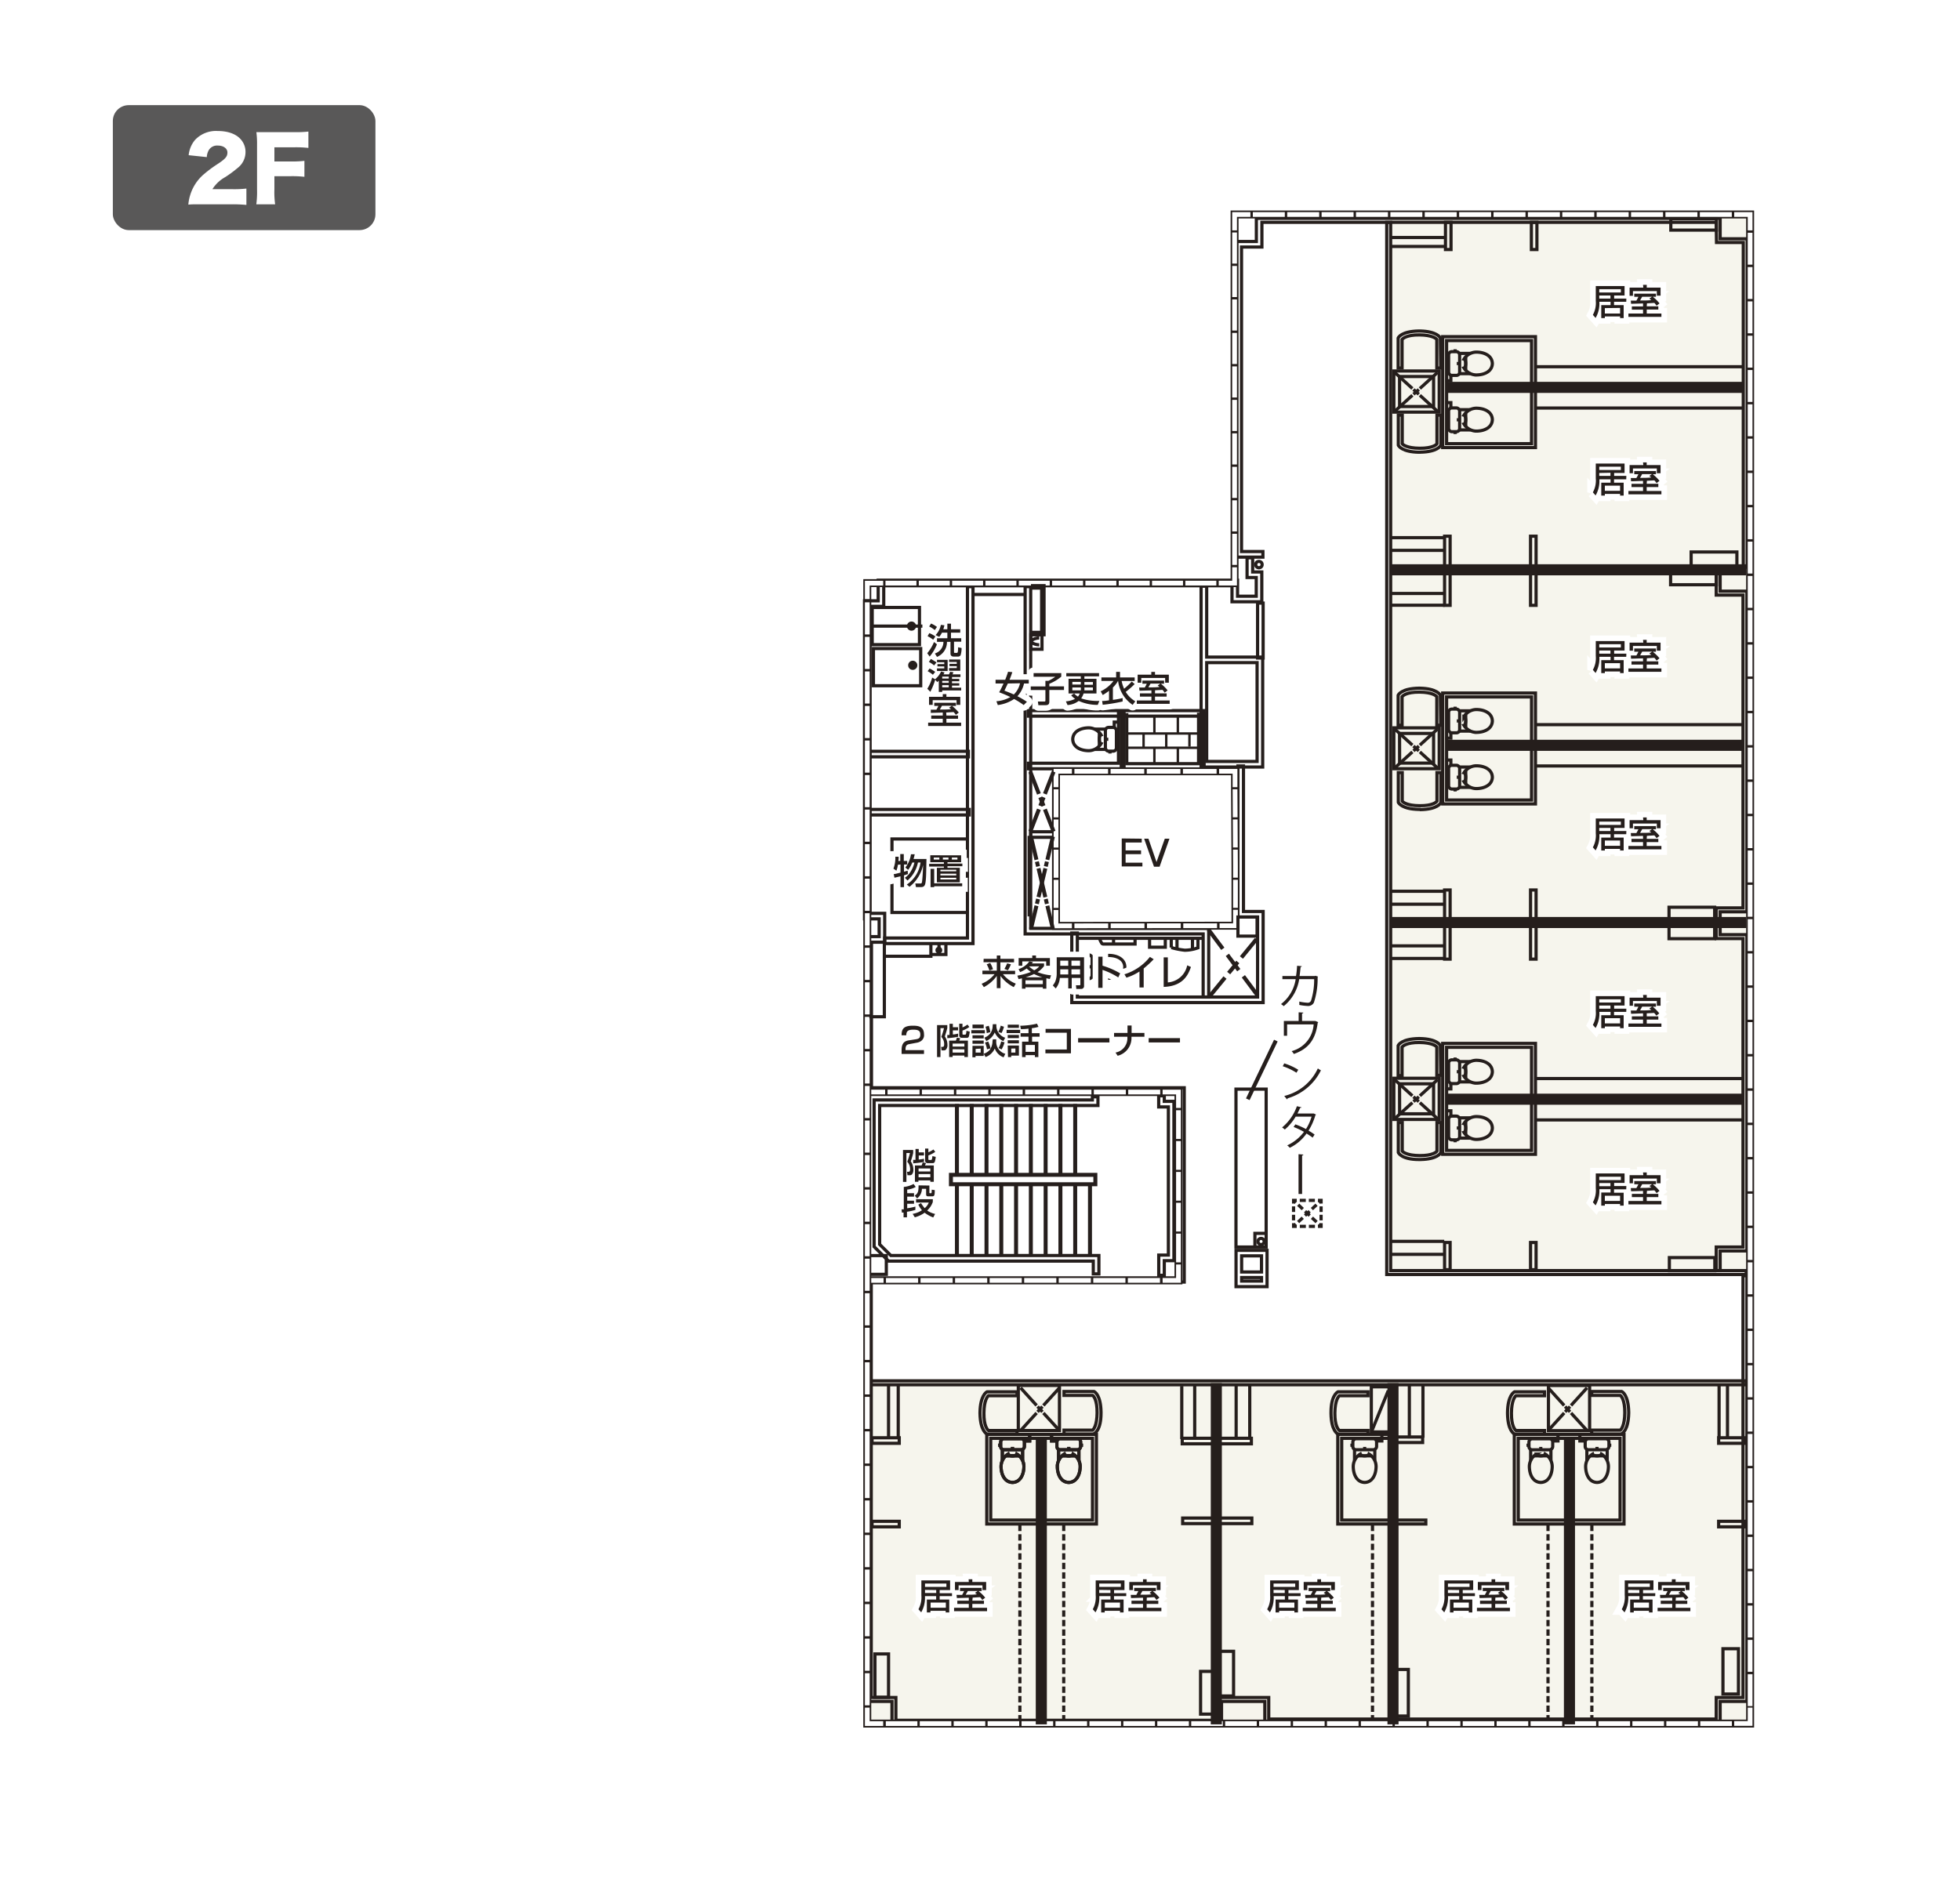 <svg xmlns="http://www.w3.org/2000/svg" viewBox="0 0 350 339.34"><defs><style>.cls-1{fill:#fff;}.cls-2{fill:#f6f5ed;}.cls-10,.cls-11,.cls-12,.cls-13,.cls-14,.cls-15,.cls-16,.cls-17,.cls-18,.cls-19,.cls-20,.cls-21,.cls-22,.cls-23,.cls-24,.cls-25,.cls-26,.cls-27,.cls-28,.cls-29,.cls-3,.cls-31,.cls-32,.cls-33,.cls-34,.cls-35,.cls-36,.cls-37,.cls-39,.cls-4,.cls-40,.cls-5,.cls-6,.cls-7,.cls-8,.cls-9{fill:none;}.cls-22,.cls-23,.cls-24,.cls-25,.cls-26,.cls-27,.cls-28,.cls-29,.cls-3,.cls-31,.cls-32,.cls-33,.cls-34,.cls-35,.cls-36,.cls-37,.cls-4,.cls-6,.cls-7{stroke:#251e1c;}.cls-10,.cls-11,.cls-12,.cls-13,.cls-14,.cls-15,.cls-16,.cls-17,.cls-18,.cls-19,.cls-20,.cls-21,.cls-22,.cls-23,.cls-29,.cls-3,.cls-31,.cls-32,.cls-35,.cls-36,.cls-37,.cls-4,.cls-6,.cls-7,.cls-8,.cls-9{stroke-miterlimit:10;}.cls-3{stroke-width:0.43px;}.cls-28,.cls-29,.cls-32,.cls-35,.cls-36,.cls-37,.cls-4,.cls-6{stroke-width:0.57px;}.cls-6{stroke-dasharray:1.13 0.57;}.cls-7{stroke-width:1.42px;}.cls-10,.cls-11,.cls-12,.cls-13,.cls-14,.cls-15,.cls-16,.cls-17,.cls-18,.cls-19,.cls-20,.cls-21,.cls-39,.cls-40,.cls-8,.cls-9{stroke:#fff;}.cls-10,.cls-11,.cls-12,.cls-13,.cls-14,.cls-15,.cls-16,.cls-17,.cls-18,.cls-19,.cls-20,.cls-21,.cls-8,.cls-9{stroke-width:0.85px;}.cls-9{stroke-dasharray:6.03 0.45;}.cls-10{stroke-dasharray:5.01 0.38;}.cls-11{stroke-dasharray:6.01 0.45;}.cls-12{stroke-dasharray:5.01 0.38;}.cls-13{stroke-dasharray:5.74 0.43;}.cls-14{stroke-dasharray:5.13 0.38;}.cls-15{stroke-dasharray:5.71 0.43;}.cls-16{stroke-dasharray:5.64 0.42;}.cls-17{stroke-dasharray:5.74 0.43;}.cls-18{stroke-dasharray:5.53 0.42;}.cls-19{stroke-dasharray:5.56 0.42;}.cls-20{stroke-dasharray:5.71 0.43;}.cls-21{stroke-dasharray:5.7 0.43;}.cls-22{stroke-width:1.98px;}.cls-23,.cls-24,.cls-25,.cls-26,.cls-27,.cls-33,.cls-34{stroke-width:0.71px;}.cls-24,.cls-25,.cls-26,.cls-27,.cls-28,.cls-33,.cls-34{stroke-linejoin:bevel;}.cls-25{stroke-dasharray:1.64 0.66;}.cls-26{stroke-dasharray:0.88 0.35;}.cls-27{stroke-dasharray:5.28 0.35 0.88 0.35;}.cls-29{stroke-dasharray:1.29 0.26;}.cls-30{fill:#251e1c;}.cls-32{stroke-dasharray:8.5 0.57 2.83 0.57;}.cls-33{stroke-dasharray:3.41 1.37;}.cls-34{stroke-dasharray:2.57 1.03;}.cls-35{stroke-dasharray:1.08 0.54;}.cls-36{stroke-dasharray:1 0.5;}.cls-37{stroke-dasharray:1.13 0.56;}.cls-38{fill:#595858;}.cls-39{stroke-linejoin:round;stroke-width:2px;}.cls-40{stroke-width:2px;}</style></defs><g id="レイヤー_2" data-name="レイヤー 2"><g id="背景"><rect class="cls-1" width="350" height="339.34"/><rect class="cls-2" x="155.54" y="246.56" width="156.56" height="60.92"/><rect class="cls-2" x="248.3" y="38.94" width="63.79" height="188.01"/></g><g id="タイル"><line class="cls-3" x1="201.13" y1="131.01" x2="213.89" y2="131.01"/><line class="cls-3" x1="201.13" y1="133.56" x2="213.89" y2="133.56"/><path class="cls-3" d="M206.14,128v2.94"/><line class="cls-3" x1="210.33" y1="128.03" x2="210.33" y2="130.92"/><path class="cls-3" d="M206.14,133.47v2.93"/><line class="cls-3" x1="210.33" y1="133.52" x2="210.33" y2="136.4"/><line class="cls-3" x1="208.26" y1="131.16" x2="208.26" y2="133.42"/><line class="cls-3" x1="212.4" y1="131.11" x2="212.4" y2="133.37"/><line class="cls-3" x1="204.21" y1="131.16" x2="204.21" y2="133.61"/></g><g id="細い二重線"><polyline class="cls-4" points="154.52 194.28 211.47 194.28 211.47 228.99 155.58 228.99 155.58 303.19 159.98 303.19 159.98 307.26 217.43 307.26 217.43 303.19 226.56 303.19 226.56 307.04 306.47 307.04 306.47 303.19 311.25 303.19 311.25 227.86 311.95 227.86 311.95 303.89 307.17 303.89 307.17 307.74 225.86 307.74 225.86 303.89 218.13 303.89 218.13 307.96 159.28 307.96 159.28 303.89 154.88 303.89 154.88 228.29 210.77 228.29 210.77 194.98 155.22 194.98"/><rect class="cls-4" x="155.47" y="246.63" width="156.35" height="0.7"/><polygon class="cls-4" points="311.82 227.64 311.82 226.94 248.33 226.94 248.33 39.72 247.63 39.72 247.63 227.64 311.82 227.64"/><path class="cls-4" d="M306.47,40.05v-.34H225.34v4.41H221.7V98.51h3.82v1h-4.81V43.13h3.64V39h82.82v3.65H312v58.66h-.7v-58h-4.78Z"/><polygon class="cls-4" points="307.17 226.94 306.47 226.94 306.47 222.73 311.25 222.73 311.25 167.64 306.47 167.64 306.47 162.16 311.25 162.16 311.25 106.29 306.47 106.29 306.47 101.63 307.17 101.63 307.17 105.59 311.95 105.59 311.95 162.86 307.17 162.86 307.17 166.94 311.95 166.94 311.95 223.43 307.17 223.43 307.17 226.94"/><path class="cls-4" d="M274.19,206.17H257.62V186.36h16.57Zm-15.87-.7h15.17V187.06H258.32Z"/><path class="cls-4" d="M274.19,143.59H257.62V123.78h16.57Zm-15.87-.7h15.17V124.48H258.32Z"/><path class="cls-4" d="M274.19,79.94H257.62V60.13h16.57Zm-15.87-.7h15.17V60.83H258.32Z"/><path class="cls-4" d="M181.61,256.14l-5.35,0c-.13-.06-1.2-.62-1.26-3.65h0v-.24c.06-3,1.13-3.6,1.26-3.66l.14,0h5.21v.7H176.5c-.16.14-.78.81-.8,3.11s.63,2.95.81,3.1h5.1Z"/><path class="cls-4" d="M195.32,256.14H190v-.7h5.11c.16-.14.78-.81.8-3.1s-.62-3-.8-3.11H190v-.7l5.36,0c.12.06,1.2.63,1.25,3.66h0v.24c0,3-1.13,3.59-1.25,3.65Z"/><path class="cls-4" d="M195.79,272.2H176.21v-16h19.58Zm-18.88-.7h18.18V256.9H176.91Z"/><path class="cls-4" d="M275.81,256.14l-5.35,0c-.13-.06-1.21-.62-1.26-3.65h0v-.24c.05-3,1.13-3.6,1.26-3.66l.14,0h5.21v.7H270.7c-.16.14-.78.81-.8,3.11s.63,2.95.8,3.1h5.11Z"/><path class="cls-4" d="M289.51,256.14h-5.28v-.7h5.11c.16-.14.78-.81.8-3.1s-.63-3-.81-3.11h-5.1v-.7l5.35,0c.13.06,1.2.63,1.26,3.66h0v.24c-.06,3-1.13,3.59-1.26,3.65Z"/><path class="cls-4" d="M253.59,207.1h-.24c-3,0-3.6-1.13-3.65-1.25l0-.15v-5.21h.7v5.11c.13.16.81.78,3.1.8s3-.62,3.1-.8v-5.11h.7l0,5.36c-.05.12-.62,1.2-3.65,1.25Z"/><path class="cls-4" d="M257.27,192.07h-.7V187c-.13-.16-.81-.78-3.1-.8s-2.95.63-3.1.81v5.1h-.7l0-5.35c.05-.13.62-1.2,3.65-1.26h.24c3,.06,3.6,1.13,3.65,1.26l0,.14Z"/><path class="cls-4" d="M253.59,144.57h-.24c-3-.06-3.6-1.14-3.65-1.26l0-.14V138h.7v5.1c.13.17.81.79,3.1.81s3-.63,3.1-.81V138h.7l0,5.35c-.05.12-.62,1.2-3.65,1.26Z"/><path class="cls-4" d="M257.27,129.53h-.7v-5.1c-.13-.17-.81-.79-3.1-.81s-2.95.63-3.1.81v5.1h-.7l0-5.35c.05-.12.62-1.2,3.65-1.26h.24c3,.06,3.6,1.14,3.65,1.26l0,.14Z"/><path class="cls-4" d="M253.59,80.77h-.24c-3-.05-3.6-1.13-3.65-1.25l0-.15V74.15h.7v5.11c.13.17.81.78,3.1.8s3-.62,3.1-.8V74.15h.7l0,5.36c-.05.12-.62,1.2-3.65,1.25Z"/><path class="cls-4" d="M257.27,65.73h-.7V60.62c-.13-.16-.81-.78-3.1-.8s-2.95.63-3.1.81v5.1h-.7l0-5.35c.05-.13.62-1.2,3.65-1.26h.24c3,.06,3.6,1.13,3.65,1.26l0,.14Z"/><path class="cls-4" d="M290,272.2H270.41v-16H290Zm-18.88-.7h18.18V256.9H271.11Z"/><path class="cls-4" d="M244.28,256.14l-5.35,0c-.12-.06-1.2-.62-1.25-3.65h0v-.24c0-3,1.13-3.6,1.25-3.66l.14,0h5.21v.7h-5.1c-.17.14-.79.81-.81,3.11s.63,2.95.81,3.1h5.1Z"/><polygon class="cls-4" points="254.61 272.2 238.89 272.2 238.89 256.2 248.49 256.2 248.49 256.9 239.59 256.9 239.59 271.5 254.61 271.5 254.61 272.2"/><rect class="cls-4" x="155.72" y="271.72" width="4.86" height="0.99"/><rect class="cls-4" x="306.9" y="271.72" width="4.86" height="0.99"/><rect class="cls-4" x="155.72" y="256.8" width="4.86" height="0.99"/><rect class="cls-4" x="306.9" y="256.8" width="4.86" height="0.99"/><rect class="cls-4" x="249.18" y="256.66" width="4.86" height="0.99"/><rect class="cls-4" x="211.19" y="271.14" width="12.35" height="0.99"/><rect class="cls-4" x="211.11" y="256.89" width="12.35" height="0.99"/><rect class="cls-4" x="273.31" y="221.92" width="0.99" height="4.86"/><rect class="cls-4" x="273.46" y="39.71" width="0.99" height="4.86"/><rect class="cls-4" x="273.31" y="158.96" width="0.99" height="12.35"/><rect class="cls-4" x="273.31" y="95.77" width="0.99" height="12.35"/><rect class="cls-4" x="257.96" y="221.92" width="0.99" height="4.86"/><rect class="cls-4" x="258.12" y="39.71" width="0.99" height="4.86"/><rect class="cls-4" x="257.96" y="158.96" width="0.99" height="12.35"/><rect class="cls-4" x="257.96" y="95.77" width="0.99" height="12.35"/><path class="cls-4" d="M257,73.61H248.9V66.26H257Zm-7.07-1H256V67.25h-6.08Z"/><path class="cls-4" d="M257,137.3H248.9V130H257Zm-7.07-1H256V131h-6.08Z"/><path class="cls-4" d="M257,199.94H248.9v-7.35H257Zm-7.07-1H256v-5.36h-6.08Z"/><path class="cls-4" d="M189.19,247.45v8.06h-7.35v-8.06Z"/><path class="cls-4" d="M283.86,247.46v8.07h-7.35v-8.07Z"/><path class="cls-4" d="M248.88,255.76h-4V247.7h4"/><rect class="cls-4" x="154.74" y="224.26" width="3.53" height="3.35"/><line class="cls-4" x1="158.67" y1="247.38" x2="158.67" y2="256.8"/><line class="cls-4" x1="160.4" y1="247.5" x2="160.4" y2="256.8"/><line class="cls-4" x1="211.03" y1="247.55" x2="211.03" y2="257.03"/><line class="cls-4" x1="213.34" y1="247.43" x2="213.34" y2="257.03"/><line class="cls-4" x1="220.74" y1="247.43" x2="220.74" y2="257.14"/><line class="cls-4" x1="223.17" y1="247.43" x2="223.17" y2="257.03"/><line class="cls-4" x1="251.67" y1="247.2" x2="251.67" y2="256.91"/><line class="cls-4" x1="254.1" y1="247.2" x2="254.1" y2="256.8"/><line class="cls-4" x1="308.48" y1="247.43" x2="308.48" y2="256.8"/><line class="cls-4" x1="306.98" y1="247.43" x2="306.98" y2="256.68"/><polygon class="cls-4" points="157.98 168.29 154.72 168.29 154.72 167.29 156.99 167.29 156.99 164.12 154.38 164.12 154.38 107.31 156.82 107.31 156.82 103.63 220.99 103.63 220.99 106.49 224.33 106.49 224.33 103.15 222.69 103.15 222.69 99.63 223.69 99.63 223.69 102.16 225.32 102.16 225.32 107.48 220 107.48 220 104.62 157.81 104.62 157.81 108.3 155.37 108.3 155.37 163.13 157.98 163.13 157.98 168.29"/><polygon class="cls-4" points="173.75 168.53 157.98 168.53 157.98 167.54 172.76 167.54 172.76 104.78 173.75 104.78 173.75 168.53"/><rect class="cls-4" x="155.29" y="144.57" width="17.8" height="0.99"/><rect class="cls-4" x="155.29" y="134.19" width="17.64" height="0.99"/><polygon class="cls-4" points="215.84 178.08 214.85 178.08 214.85 166.81 183.06 166.81 183.06 104.78 184.05 104.78 184.05 165.82 215.84 165.82 215.84 178.08"/><polygon class="cls-4" points="225.56 179.07 191.39 179.07 191.39 166.65 192.38 166.65 192.38 178.08 224.57 178.08 224.57 163.79 221.06 163.79 221.06 136.81 222.05 136.81 222.05 162.8 225.56 162.8 225.56 179.07"/><path class="cls-4" d="M225.48,137h-11V104.7h1v12.66h10Zm-10-1h9V118.35h-9Z"/><rect class="cls-4" x="224.57" y="107.72" width="0.99" height="9.81"/><rect class="cls-4" x="183.63" y="126.92" width="31.38" height="0.99"/><polygon class="cls-4" points="200.72 137.31 183.63 137.31 183.63 136.32 199.73 136.32 199.73 127.33 200.72 127.33 200.72 137.31"/><polygon class="cls-4" points="215.02 137.39 200.22 137.39 200.22 127.66 201.21 127.66 201.21 136.4 214.03 136.4 214.03 127.58 215.02 127.58 215.02 137.39"/><rect class="cls-4" x="154.63" y="168.69" width="0.99" height="25.66"/><polygon class="cls-4" points="196.23 227.53 195.23 227.53 195.23 225.25 158.67 225.25 156.09 222.67 156.09 196.46 195.07 196.46 195.07 195.9 196.06 195.9 196.06 197.45 157.08 197.45 157.08 222.26 159.08 224.25 196.23 224.25 196.23 227.53"/><polygon class="cls-4" points="207.91 227.78 206.92 227.78 206.92 224.17 208.64 224.17 208.64 197.71 206.91 197.71 206.91 195.72 207.91 195.72 207.91 196.71 209.63 196.71 209.63 225.17 207.91 225.17 207.91 227.78"/><rect class="cls-4" x="184.05" y="148.56" width="4.19" height="0.99"/><rect class="cls-5" x="221.71" y="224.31" width="3.55" height="2.88"/><rect class="cls-5" x="221.71" y="228.18" width="3.55" height="0.63"/><path class="cls-4" d="M220.72,223.32v6.49h5.54v-6.49Zm1,5.49v-.63h3.55v.63Zm0-4.5v2.88h3.55v-2.88Z"/><line class="cls-6" x1="182.12" y1="272.33" x2="182.12" y2="307.27"/><line class="cls-6" x1="189.95" y1="272.33" x2="189.95" y2="307.27"/><line class="cls-6" x1="245.09" y1="272.33" x2="245.09" y2="307.27"/><line class="cls-6" x1="276.43" y1="272.33" x2="276.43" y2="307.27"/><line class="cls-6" x1="284.26" y1="272.33" x2="284.26" y2="307.27"/></g><g id="破線"><polygon class="cls-7" points="220.62 154.62 220.62 165.34 188.57 165.37 188.57 137.76 220.54 137.76 220.54 141.09 220.62 154.62"/><polyline class="cls-8" points="220.62 162.5 220.62 165.34 217.78 165.34"/><line class="cls-9" x1="217.33" y1="165.34" x2="191.64" y2="165.36"/><polyline class="cls-8" points="191.41 165.36 188.57 165.37 188.57 162.53"/><line class="cls-10" x1="188.58" y1="162.16" x2="188.58" y2="140.79"/><polyline class="cls-8" points="188.57 140.6 188.57 137.76 191.41 137.76"/><line class="cls-11" x1="191.86" y1="137.77" x2="217.48" y2="137.77"/><polyline class="cls-8" points="217.7 137.76 220.54 137.76 220.54 140.6"/><polyline class="cls-12" points="220.54 140.97 220.54 141.09 220.62 154.62 220.62 162.32"/><polyline class="cls-7" points="154.94 228.69 210.44 228.69 210.44 195.05 155.22 195.05"/><line class="cls-8" x1="154.94" y1="228.69" x2="157.78" y2="228.69"/><line class="cls-13" x1="158.21" y1="228.69" x2="207.39" y2="228.69"/><polyline class="cls-8" points="207.61 228.69 210.44 228.69 210.44 225.85"/><line class="cls-14" x1="210.44" y1="225.47" x2="210.44" y2="198.08"/><polyline class="cls-8" points="210.44 197.89 210.44 195.05 207.61 195.05"/><line class="cls-15" x1="207.18" y1="195.05" x2="158.27" y2="195.05"/><line class="cls-8" x1="158.06" y1="195.05" x2="155.23" y2="195.05"/><path class="cls-7" d="M312.52,178.63V307.85H154.87V104.15h65.59V38.31h92.06Z"/><path class="cls-8" d="M312.52,305v2.83h-2.84"/><line class="cls-16" x1="309.26" y1="307.85" x2="157.92" y2="307.85"/><path class="cls-8" d="M157.71,307.85h-2.84V305"/><path class="cls-17" d="M154.87,304.59V107.21"/><path class="cls-8" d="M154.87,107v-2.84h2.84"/><path class="cls-18" d="M158.12,104.15h59.3"/><path class="cls-8" d="M217.63,104.15h2.83v-2.83"/><line class="cls-19" x1="220.46" y1="100.9" x2="220.46" y2="41.36"/><polyline class="cls-8" points="220.46 41.15 220.46 38.31 223.29 38.31"/><line class="cls-20" x1="223.72" y1="38.31" x2="309.47" y2="38.31"/><path class="cls-8" d="M309.68,38.31h2.84v2.84"/><path class="cls-21" d="M312.52,41.57V304.8"/></g><g id="外側の二重線"><line class="cls-22" x1="217.2" y1="247.04" x2="217.2" y2="307.99"/><line class="cls-22" x1="248.75" y1="247.04" x2="248.75" y2="307.99"/><line class="cls-22" x1="185.95" y1="256.67" x2="185.95" y2="307.99"/><line class="cls-22" x1="280.26" y1="256.67" x2="280.26" y2="307.99"/><line class="cls-22" x1="258.32" y1="196.33" x2="311.23" y2="196.33"/><line class="cls-4" x1="274.27" y1="192.64" x2="311.32" y2="192.64"/><line class="cls-4" x1="274.27" y1="200.03" x2="311.32" y2="200.03"/><line class="cls-22" x1="258.32" y1="133.12" x2="311.23" y2="133.12"/><line class="cls-4" x1="274.27" y1="129.43" x2="311.32" y2="129.43"/><line class="cls-4" x1="274.27" y1="136.81" x2="311.32" y2="136.81"/><line class="cls-22" x1="258.32" y1="69.19" x2="311.23" y2="69.19"/><line class="cls-4" x1="274.27" y1="65.5" x2="311.32" y2="65.5"/><line class="cls-4" x1="274.27" y1="72.88" x2="311.32" y2="72.88"/><line class="cls-22" x1="248.25" y1="101.77" x2="311.83" y2="101.77"/><line class="cls-22" x1="248.25" y1="164.77" x2="311.83" y2="164.77"/><rect class="cls-4" x="298.36" y="39.06" width="8.14" height="2.04"/><rect class="cls-4" x="301.99" y="98.59" width="8.17" height="2.93"/><rect class="cls-4" x="298.32" y="101.51" width="8.17" height="2.93"/><rect class="cls-4" x="298.04" y="162.04" width="8.15" height="5.62"/><rect class="cls-4" x="298.1" y="224.62" width="8.12" height="2.34"/></g><g id="階段"><line class="cls-23" x1="176.16" y1="211.56" x2="176.16" y2="224.17"/><line class="cls-23" x1="173.52" y1="211.56" x2="173.52" y2="224.17"/><line class="cls-23" x1="170.88" y1="211.56" x2="170.88" y2="224.17"/><line class="cls-23" x1="178.8" y1="211.56" x2="178.8" y2="224.17"/><line class="cls-23" x1="181.44" y1="211.56" x2="181.44" y2="224.17"/><line class="cls-23" x1="184.08" y1="211.56" x2="184.08" y2="224.17"/><line class="cls-23" x1="186.72" y1="211.56" x2="186.72" y2="224.17"/><line class="cls-23" x1="189.36" y1="211.56" x2="189.36" y2="224.17"/><line class="cls-23" x1="192" y1="211.56" x2="192" y2="224.17"/><line class="cls-23" x1="176.16" y1="197.18" x2="176.16" y2="209.79"/><line class="cls-23" x1="173.52" y1="197.18" x2="173.52" y2="209.79"/><line class="cls-23" x1="170.88" y1="197.18" x2="170.88" y2="209.79"/><line class="cls-23" x1="178.8" y1="197.18" x2="178.8" y2="209.79"/><line class="cls-23" x1="181.44" y1="197.18" x2="181.44" y2="209.79"/><line class="cls-23" x1="184.08" y1="197.18" x2="184.08" y2="209.79"/><line class="cls-23" x1="186.72" y1="197.18" x2="186.72" y2="209.79"/><line class="cls-23" x1="189.36" y1="197.18" x2="189.36" y2="209.79"/><line class="cls-23" x1="192" y1="197.18" x2="192" y2="209.79"/><line class="cls-23" x1="194.64" y1="211.56" x2="194.64" y2="224.17"/><line class="cls-24" x1="183.98" y1="137.84" x2="185.52" y2="141.8"/><line class="cls-25" x1="185.76" y1="142.41" x2="186.47" y2="144.25"/><line class="cls-24" x1="186.59" y1="144.55" x2="188.14" y2="148.51"/><line class="cls-24" x1="188.14" y1="137.84" x2="186.59" y2="141.8"/><line class="cls-25" x1="186.36" y1="142.41" x2="185.64" y2="144.25"/><line class="cls-24" x1="185.52" y1="144.55" x2="183.98" y2="148.51"/><line class="cls-24" x1="184.1" y1="149.42" x2="185.08" y2="153.56"/><line class="cls-26" x1="185.16" y1="153.9" x2="185.41" y2="154.93"/><line class="cls-27" x1="185.45" y1="155.1" x2="186.99" y2="161.61"/><line class="cls-24" x1="187.03" y1="161.78" x2="188.02" y2="165.92"/><line class="cls-24" x1="188.02" y1="149.42" x2="187.03" y2="153.56"/><line class="cls-26" x1="186.95" y1="153.9" x2="186.71" y2="154.93"/><line class="cls-27" x1="186.67" y1="155.1" x2="185.12" y2="161.61"/><line class="cls-24" x1="185.08" y1="161.78" x2="184.1" y2="165.92"/><rect class="cls-4" x="193.05" y="170.56" width="1.97" height="4.24" rx="0.57"/><path class="cls-4" d="M200.86,172.63c0,1.43-1.4,2.09-2.89,2.09a2.62,2.62,0,0,1-2.18-1.25c.43-.14.43-1.43,0-1.57a2.62,2.62,0,0,1,2.18-1.25c1.49,0,2.89.66,2.89,2.09"/><line class="cls-4" x1="195.02" y1="170.87" x2="196.96" y2="170.87"/><line class="cls-4" x1="195.02" y1="174.5" x2="196.96" y2="174.5"/><line class="cls-4" x1="196.1" y1="171.44" x2="196.1" y2="173.93"/><line class="cls-4" x1="194.51" y1="172.68" x2="194.96" y2="172.68"/><polyline class="cls-4" points="193.45 174.81 193.45 175.75 192.5 175.75"/><line class="cls-4" x1="194.21" y1="170.14" x2="194.21" y2="170.51"/><rect class="cls-4" x="197.4" y="129.92" width="1.97" height="4.24" rx="0.57" transform="translate(396.76 264.08) rotate(-180)"/><path class="cls-4" d="M191.56,132.09c0-1.43,1.4-2.09,2.88-2.09a2.62,2.62,0,0,1,2.18,1.26c-.42.13-.42,1.43,0,1.56a2.62,2.62,0,0,1-2.18,1.26c-1.48,0-2.88-.66-2.88-2.1"/><line class="cls-4" x1="197.4" y1="133.85" x2="195.46" y2="133.85"/><line class="cls-4" x1="197.4" y1="130.23" x2="195.46" y2="130.23"/><line class="cls-4" x1="196.31" y1="133.29" x2="196.31" y2="130.79"/><line class="cls-4" x1="197.91" y1="132.04" x2="197.46" y2="132.04"/><polyline class="cls-4" points="198.97 129.92 198.97 128.97 199.92 128.97"/><line class="cls-4" x1="198.21" y1="134.59" x2="198.21" y2="134.22"/><rect class="cls-4" x="258.68" y="62.81" width="1.97" height="4.24" rx="0.57"/><path class="cls-4" d="M266.49,64.88c0,1.43-1.4,2.09-2.88,2.09a2.63,2.63,0,0,1-2.19-1.25c.43-.14.43-1.43,0-1.57a2.63,2.63,0,0,1,2.19-1.26c1.48,0,2.88.66,2.88,2.1"/><line class="cls-4" x1="260.65" y1="63.12" x2="262.59" y2="63.12"/><line class="cls-4" x1="260.65" y1="66.74" x2="262.59" y2="66.74"/><line class="cls-4" x1="261.74" y1="63.69" x2="261.74" y2="66.18"/><line class="cls-4" x1="260.14" y1="64.93" x2="260.59" y2="64.93"/><polyline class="cls-4" points="259.08 67.06 259.08 68 258.13 68"/><line class="cls-4" x1="259.84" y1="62.38" x2="259.84" y2="62.75"/><rect class="cls-4" x="258.68" y="72.86" width="1.97" height="4.24" rx="0.57"/><path class="cls-4" d="M266.49,75c0-1.43-1.4-2.09-2.88-2.09a2.63,2.63,0,0,0-2.19,1.25c.43.14.43,1.43,0,1.57A2.63,2.63,0,0,0,263.61,77c1.48,0,2.88-.66,2.88-2.1"/><line class="cls-4" x1="260.65" y1="76.79" x2="262.59" y2="76.79"/><line class="cls-4" x1="260.65" y1="73.17" x2="262.59" y2="73.17"/><line class="cls-4" x1="261.74" y1="76.22" x2="261.74" y2="73.73"/><line class="cls-4" x1="260.14" y1="74.98" x2="260.59" y2="74.98"/><polyline class="cls-4" points="259.08 72.86 259.08 71.91 258.13 71.91"/><line class="cls-4" x1="259.84" y1="77.53" x2="259.84" y2="77.16"/><rect class="cls-4" x="258.68" y="126.65" width="1.97" height="4.24" rx="0.57"/><path class="cls-4" d="M266.49,128.72c0,1.43-1.4,2.09-2.88,2.09a2.63,2.63,0,0,1-2.19-1.26c.43-.13.43-1.43,0-1.56a2.63,2.63,0,0,1,2.19-1.26c1.48,0,2.88.66,2.88,2.09"/><line class="cls-4" x1="260.65" y1="126.96" x2="262.59" y2="126.96"/><line class="cls-4" x1="260.65" y1="130.58" x2="262.59" y2="130.58"/><line class="cls-4" x1="261.74" y1="127.52" x2="261.74" y2="130.02"/><line class="cls-4" x1="260.14" y1="128.77" x2="260.59" y2="128.77"/><polyline class="cls-4" points="259.08 130.89 259.08 131.84 258.13 131.84"/><line class="cls-4" x1="259.84" y1="126.22" x2="259.84" y2="126.59"/><rect class="cls-4" x="258.68" y="136.69" width="1.97" height="4.24" rx="0.57"/><path class="cls-4" d="M266.49,138.87c0-1.43-1.4-2.09-2.88-2.09a2.63,2.63,0,0,0-2.19,1.25c.43.14.43,1.43,0,1.57a2.63,2.63,0,0,0,2.19,1.25c1.48,0,2.88-.66,2.88-2.09"/><line class="cls-4" x1="260.65" y1="140.63" x2="262.59" y2="140.63"/><line class="cls-4" x1="260.65" y1="137" x2="262.59" y2="137"/><line class="cls-4" x1="261.74" y1="140.06" x2="261.74" y2="137.57"/><line class="cls-4" x1="260.14" y1="138.82" x2="260.59" y2="138.82"/><polyline class="cls-4" points="259.08 136.69 259.08 135.75 258.13 135.75"/><line class="cls-4" x1="259.84" y1="141.36" x2="259.84" y2="140.99"/><rect class="cls-4" x="258.68" y="189.3" width="1.97" height="4.24" rx="0.57"/><path class="cls-4" d="M266.49,191.37c0,1.43-1.4,2.09-2.88,2.09a2.63,2.63,0,0,1-2.19-1.25c.43-.14.43-1.43,0-1.57a2.63,2.63,0,0,1,2.19-1.26c1.48,0,2.88.66,2.88,2.1"/><line class="cls-4" x1="260.65" y1="189.61" x2="262.59" y2="189.61"/><line class="cls-4" x1="260.65" y1="193.24" x2="262.59" y2="193.24"/><line class="cls-4" x1="261.74" y1="190.18" x2="261.74" y2="192.67"/><line class="cls-4" x1="260.14" y1="191.42" x2="260.59" y2="191.42"/><polyline class="cls-4" points="259.08 193.54 259.08 194.49 258.13 194.49"/><line class="cls-4" x1="259.84" y1="188.88" x2="259.84" y2="189.25"/><rect class="cls-4" x="258.68" y="199.35" width="1.97" height="4.24" rx="0.57"/><path class="cls-4" d="M266.49,201.52c0-1.43-1.4-2.09-2.88-2.09a2.63,2.63,0,0,0-2.19,1.26c.43.13.43,1.42,0,1.56a2.63,2.63,0,0,0,2.19,1.26c1.48,0,2.88-.66,2.88-2.1"/><line class="cls-4" x1="260.65" y1="203.28" x2="262.59" y2="203.28"/><line class="cls-4" x1="260.65" y1="199.66" x2="262.59" y2="199.66"/><line class="cls-4" x1="261.74" y1="202.71" x2="261.74" y2="200.22"/><line class="cls-4" x1="260.14" y1="201.47" x2="260.59" y2="201.47"/><polyline class="cls-4" points="259.08 199.35 259.08 198.4 258.13 198.4"/><line class="cls-4" x1="259.84" y1="204.02" x2="259.84" y2="203.65"/><rect class="cls-4" x="284.2" y="255.83" width="1.97" height="4.24" rx="0.57" transform="translate(543.14 -27.23) rotate(90)"/><path class="cls-4" d="M285.24,264.78c-1.43,0-2.09-1.4-2.09-2.88a2.63,2.63,0,0,1,1.25-2.19c.14.43,1.43.43,1.57,0a2.63,2.63,0,0,1,1.25,2.19c0,1.48-.66,2.88-2.09,2.88"/><line class="cls-4" x1="287" y1="258.94" x2="287" y2="260.88"/><line class="cls-4" x1="283.37" y1="258.94" x2="283.37" y2="260.88"/><line class="cls-4" x1="286.43" y1="260.03" x2="283.94" y2="260.03"/><line class="cls-4" x1="285.18" y1="258.43" x2="285.18" y2="258.88"/><polyline class="cls-4" points="283.06 257.37 282.12 257.37 282.12 256.42"/><line class="cls-4" x1="287.73" y1="258.13" x2="287.36" y2="258.13"/><rect class="cls-4" x="274.16" y="255.83" width="1.97" height="4.24" rx="0.57" transform="translate(533.1 -17.18) rotate(90)"/><path class="cls-4" d="M275.08,264.78c1.44,0,2.1-1.4,2.1-2.88a2.63,2.63,0,0,0-1.26-2.19c-.13.43-1.43.43-1.56,0a2.63,2.63,0,0,0-1.26,2.19c0,1.48.66,2.88,2.09,2.88"/><line class="cls-4" x1="273.33" y1="258.94" x2="273.33" y2="260.88"/><line class="cls-4" x1="276.95" y1="258.94" x2="276.95" y2="260.88"/><line class="cls-4" x1="273.89" y1="260.03" x2="276.39" y2="260.03"/><line class="cls-4" x1="275.14" y1="258.43" x2="275.14" y2="258.88"/><polyline class="cls-4" points="277.26 257.37 278.21 257.37 278.21 256.42"/><line class="cls-4" x1="272.59" y1="258.13" x2="272.96" y2="258.13"/><rect class="cls-4" x="242.71" y="255.83" width="1.97" height="4.24" rx="0.57" transform="translate(501.65 14.26) rotate(90)"/><path class="cls-4" d="M243.64,264.78c1.43,0,2.09-1.4,2.09-2.88a2.63,2.63,0,0,0-1.26-2.19c-.13.43-1.42.43-1.56,0a2.63,2.63,0,0,0-1.26,2.19c0,1.48.66,2.88,2.1,2.88"/><line class="cls-4" x1="241.88" y1="258.94" x2="241.88" y2="260.88"/><line class="cls-4" x1="245.5" y1="258.94" x2="245.5" y2="260.88"/><line class="cls-4" x1="242.45" y1="260.03" x2="244.94" y2="260.03"/><line class="cls-4" x1="243.69" y1="258.43" x2="243.69" y2="258.88"/><polyline class="cls-4" points="245.81 257.37 246.76 257.37 246.76 256.42"/><line class="cls-4" x1="241.14" y1="258.13" x2="241.51" y2="258.13"/><rect class="cls-4" x="189.86" y="255.83" width="1.97" height="4.24" rx="0.57" transform="translate(448.8 67.11) rotate(90)"/><path class="cls-4" d="M190.9,264.78c-1.43,0-2.09-1.4-2.09-2.88a2.63,2.63,0,0,1,1.25-2.19c.14.43,1.43.43,1.57,0a2.63,2.63,0,0,1,1.26,2.19c0,1.48-.66,2.88-2.1,2.88"/><line class="cls-4" x1="192.66" y1="258.94" x2="192.66" y2="260.88"/><line class="cls-4" x1="189.03" y1="258.94" x2="189.03" y2="260.88"/><line class="cls-4" x1="192.09" y1="260.03" x2="189.6" y2="260.03"/><line class="cls-4" x1="190.85" y1="258.43" x2="190.85" y2="258.88"/><polyline class="cls-4" points="188.72 257.37 187.78 257.37 187.78 256.42"/><line class="cls-4" x1="193.39" y1="258.13" x2="193.02" y2="258.13"/><rect class="cls-4" x="179.82" y="255.83" width="1.97" height="4.24" rx="0.57" transform="translate(438.76 77.15) rotate(90)"/><path class="cls-4" d="M180.75,264.78c1.43,0,2.09-1.4,2.09-2.88a2.63,2.63,0,0,0-1.26-2.19c-.13.43-1.42.43-1.56,0a2.63,2.63,0,0,0-1.26,2.19c0,1.48.66,2.88,2.1,2.88"/><line class="cls-4" x1="178.99" y1="258.94" x2="178.99" y2="260.88"/><line class="cls-4" x1="182.61" y1="258.94" x2="182.61" y2="260.88"/><line class="cls-4" x1="179.56" y1="260.03" x2="182.05" y2="260.03"/><line class="cls-4" x1="180.8" y1="258.43" x2="180.8" y2="258.88"/><polyline class="cls-4" points="182.92 257.37 183.87 257.37 183.87 256.42"/><line class="cls-4" x1="178.25" y1="258.13" x2="178.62" y2="258.13"/><rect class="cls-4" x="189.86" y="255.83" width="1.97" height="4.24" rx="0.57" transform="translate(448.8 67.11) rotate(90)"/><path class="cls-4" d="M190.9,264.78c-1.43,0-2.09-1.4-2.09-2.88a2.63,2.63,0,0,1,1.25-2.19c.14.43,1.43.43,1.57,0a2.63,2.63,0,0,1,1.26,2.19c0,1.48-.66,2.88-2.1,2.88"/><line class="cls-4" x1="192.66" y1="258.94" x2="192.66" y2="260.88"/><line class="cls-4" x1="189.03" y1="258.94" x2="189.03" y2="260.88"/><line class="cls-4" x1="192.09" y1="260.03" x2="189.6" y2="260.03"/><line class="cls-4" x1="190.85" y1="258.43" x2="190.85" y2="258.88"/><polyline class="cls-4" points="188.72 257.37 187.78 257.37 187.78 256.42"/><line class="cls-4" x1="193.39" y1="258.13" x2="193.02" y2="258.13"/><rect class="cls-4" x="179.82" y="255.83" width="1.97" height="4.24" rx="0.57" transform="translate(438.76 77.15) rotate(90)"/><path class="cls-4" d="M180.75,264.78c1.43,0,2.09-1.4,2.09-2.88a2.63,2.63,0,0,0-1.26-2.19c-.13.43-1.42.43-1.56,0a2.63,2.63,0,0,0-1.26,2.19c0,1.48.66,2.88,2.1,2.88"/><line class="cls-4" x1="178.99" y1="258.94" x2="178.99" y2="260.88"/><line class="cls-4" x1="182.61" y1="258.94" x2="182.61" y2="260.88"/><line class="cls-4" x1="179.56" y1="260.03" x2="182.05" y2="260.03"/><line class="cls-4" x1="180.8" y1="258.43" x2="180.8" y2="258.88"/><polyline class="cls-4" points="182.92 257.37 183.87 257.37 183.87 256.42"/><line class="cls-4" x1="178.25" y1="258.13" x2="178.62" y2="258.13"/><line class="cls-28" x1="183.78" y1="149.29" x2="183.78" y2="163.68"/><line class="cls-4" x1="249.06" y1="66.53" x2="252.21" y2="69.39"/><line class="cls-29" x1="252.4" y1="69.56" x2="253.45" y2="70.51"/><line class="cls-4" x1="253.55" y1="70.6" x2="256.69" y2="73.46"/><line class="cls-4" x1="256.69" y1="66.53" x2="253.55" y2="69.39"/><line class="cls-29" x1="253.36" y1="69.56" x2="252.31" y2="70.51"/><line class="cls-4" x1="252.21" y1="70.6" x2="249.06" y2="73.46"/><line class="cls-4" x1="249.06" y1="130.22" x2="252.21" y2="133.08"/><line class="cls-29" x1="252.4" y1="133.25" x2="253.45" y2="134.21"/><line class="cls-4" x1="253.55" y1="134.3" x2="256.69" y2="137.16"/><line class="cls-4" x1="256.69" y1="130.22" x2="253.55" y2="133.08"/><line class="cls-29" x1="253.36" y1="133.25" x2="252.31" y2="134.21"/><line class="cls-4" x1="252.21" y1="134.3" x2="249.06" y2="137.16"/><line class="cls-4" x1="249.06" y1="192.86" x2="252.21" y2="195.72"/><line class="cls-29" x1="252.4" y1="195.89" x2="253.45" y2="196.85"/><line class="cls-4" x1="253.55" y1="196.94" x2="256.69" y2="199.8"/><line class="cls-4" x1="256.69" y1="192.86" x2="253.55" y2="195.72"/><line class="cls-29" x1="253.36" y1="195.89" x2="252.31" y2="196.85"/><line class="cls-4" x1="252.21" y1="196.94" x2="249.06" y2="199.8"/><line class="cls-4" x1="182.25" y1="255.51" x2="185.11" y2="252.37"/><line class="cls-29" x1="185.28" y1="252.18" x2="186.24" y2="251.13"/><line class="cls-4" x1="186.32" y1="251.03" x2="189.19" y2="247.88"/><line class="cls-4" x1="182.25" y1="247.88" x2="185.11" y2="251.03"/><line class="cls-29" x1="185.28" y1="251.22" x2="186.24" y2="252.27"/><line class="cls-4" x1="186.32" y1="252.37" x2="189.19" y2="255.51"/><line class="cls-4" x1="276.46" y1="255.51" x2="279.32" y2="252.37"/><line class="cls-29" x1="279.49" y1="252.18" x2="280.45" y2="251.13"/><line class="cls-4" x1="280.54" y1="251.03" x2="283.4" y2="247.88"/><line class="cls-4" x1="276.46" y1="247.88" x2="279.32" y2="251.03"/><line class="cls-29" x1="279.49" y1="251.22" x2="280.45" y2="252.27"/><line class="cls-4" x1="280.54" y1="252.37" x2="283.4" y2="255.51"/><rect class="cls-4" x="155.97" y="115.84" width="8.44" height="6.64"/><circle class="cls-30" cx="162.99" cy="118.83" r="0.82"/><path class="cls-31" d="M184.1,113.16h2.12v-8.34H184.1"/><rect class="cls-4" x="183.77" y="113.67" width="2.6" height="1.99" transform="translate(70.41 299.73) rotate(-90)"/><path class="cls-4" d="M185.58,115.17c-.56,0-1.41-.27-1.41-.61s.85-.61,1.41-.61"/><line class="cls-4" x1="248.38" y1="42.42" x2="258.04" y2="42.42"/><line class="cls-4" x1="248.41" y1="44.02" x2="258.07" y2="44.02"/><line class="cls-4" x1="248.36" y1="98.3" x2="257.9" y2="98.3"/><line class="cls-4" x1="248.38" y1="96.03" x2="257.97" y2="96.03"/><path class="cls-4" d="M248.34,106H258"/><path class="cls-4" d="M248.29,108.1H258"/><line class="cls-4" x1="248.38" y1="159.19" x2="257.9" y2="159.19"/><line class="cls-4" x1="248.46" y1="161.5" x2="258" y2="161.5"/><line class="cls-4" x1="248.38" y1="221.72" x2="257.9" y2="221.72"/><line class="cls-4" x1="248.46" y1="224.04" x2="258" y2="224.04"/><line class="cls-4" x1="248.41" y1="168.94" x2="258" y2="168.94"/><line class="cls-4" x1="248.46" y1="171.19" x2="257.92" y2="171.19"/><line class="cls-32" x1="244.9" y1="255.76" x2="247.91" y2="248.36"/><rect class="cls-4" x="156.24" y="295.41" width="2.43" height="7.74"/><rect class="cls-4" x="214.39" y="298.53" width="2.66" height="7.63"/><rect class="cls-4" x="217.62" y="294.94" width="2.66" height="7.98"/><rect class="cls-4" x="248.83" y="298.18" width="2.66" height="8.32"/><rect class="cls-4" x="307.67" y="294.48" width="2.77" height="8.09"/><rect class="cls-4" x="155.75" y="108.5" width="8.44" height="6.64"/><circle class="cls-30" cx="162.77" cy="111.83" r="0.82"/><line class="cls-4" x1="155.56" y1="111.83" x2="164.71" y2="111.83"/><line class="cls-24" x1="215.81" y1="166.05" x2="218.36" y2="169.46"/><line class="cls-33" x1="219.17" y1="170.55" x2="221.62" y2="173.83"/><line class="cls-24" x1="222.03" y1="174.38" x2="224.57" y2="177.79"/><line class="cls-24" x1="216.05" y1="177.89" x2="218.75" y2="174.6"/><line class="cls-34" x1="219.4" y1="173.8" x2="221.36" y2="171.42"/><line class="cls-24" x1="221.68" y1="171.02" x2="224.38" y2="167.73"/><rect class="cls-4" x="221.06" y="163.79" width="3.42" height="3.41"/><rect class="cls-23" x="169.81" y="209.84" width="25.79" height="1.68"/><line class="cls-4" x1="173.61" y1="106.18" x2="182.9" y2="106.18"/><line class="cls-4" x1="192.39" y1="167.59" x2="214.79" y2="167.59"/><polyline class="cls-4" points="205.28 167.61 205.28 169.18 208.09 169.18 208.09 167.59"/><path class="cls-4" d="M209.15,167.61v1.63a14.28,14.28,0,0,0,2.42.48,7.2,7.2,0,0,0,2.35-.43v-1.7"/><line class="cls-4" x1="210.18" y1="167.59" x2="210.18" y2="169.46"/><line class="cls-4" x1="212.94" y1="167.57" x2="212.94" y2="169.53"/><path class="cls-4" d="M196.33,167.61s.35,1,.59,1,1.89,0,1.89,0h3.88v-.93"/><line class="cls-4" x1="198.85" y1="167.61" x2="198.85" y2="168.68"/><polyline class="cls-4" points="235.91 218.47 235.91 219.04 235.35 219.04"/><line class="cls-35" x1="234.81" y1="219.04" x2="231.83" y2="219.04"/><polyline class="cls-4" points="231.56 219.04 231 219.04 231 218.47"/><line class="cls-36" x1="230.99" y1="217.97" x2="230.99" y2="215.22"/><polyline class="cls-4" points="231 214.97 231 214.4 231.56 214.4"/><line class="cls-35" x1="232.1" y1="214.4" x2="235.08" y2="214.4"/><polyline class="cls-4" points="235.35 214.4 235.91 214.4 235.91 214.97"/><line class="cls-36" x1="235.91" y1="215.47" x2="235.91" y2="218.22"/><rect class="cls-4" x="220.71" y="194.53" width="5.39" height="28.2"/><line class="cls-4" x1="230.99" y1="214.4" x2="231.41" y2="214.79"/><line class="cls-37" x1="231.82" y1="215.18" x2="235.3" y2="218.46"/><line class="cls-4" x1="235.5" y1="218.65" x2="235.91" y2="219.04"/><line class="cls-4" x1="235.91" y1="214.4" x2="235.5" y2="214.79"/><line class="cls-37" x1="235.09" y1="215.18" x2="231.61" y2="218.46"/><line class="cls-4" x1="231.41" y1="218.65" x2="230.99" y2="219.04"/><polyline class="cls-4" points="172.69 149.85 159.28 149.85 159.28 162.98 172.82 162.98"/><polyline class="cls-4" points="155.24 181.6 157.92 181.6 157.92 168.53"/><polyline class="cls-4" points="157.92 170.8 166.23 170.8 166.23 168.54"/><polyline class="cls-4" points="166.32 170.48 168.91 170.48 168.91 168.51"/><ellipse class="cls-30" cx="167.65" cy="169.72" rx="0.61" ry="0.6"/><line class="cls-4" x1="167.68" y1="168.6" x2="167.68" y2="169.57"/><circle class="cls-4" cx="225.19" cy="221.74" r="0.55"/><polyline class="cls-4" points="224.09 222.71 224.09 220.29 226.12 220.29"/><circle class="cls-4" cx="224.81" cy="100.84" r="0.57"/></g><g id="文字"><rect class="cls-38" x="20.15" y="18.78" width="46.89" height="22.32" rx="2.83"/><path class="cls-30" d="M179.5,121.42c.28-.7.43-1.17.51-1.44l.76.07c-.13.4-.3.89-.5,1.37h3.44v.66h-.85a4.82,4.82,0,0,1-1.18,2.27,16.94,16.94,0,0,1,1.7,1l-.58.58a13.66,13.66,0,0,0-1.71-1.08,6.82,6.82,0,0,1-2.91,1.08l-.25-.68a5.89,5.89,0,0,0,2.49-.75c-.8-.39-1.46-.65-2-.85.15-.27.37-.66.78-1.57h-1.42v-.66Zm.47.66c-.08.17-.58,1.23-.61,1.28.43.16,1,.38,1.68.68a4,4,0,0,0,1.11-2Z"/><path class="cls-30" d="M184.57,120.22h4.94v.64a8,8,0,0,1-2.13,1.27v.46H190v.65h-2.62v2c0,.45-.08.71-.68.71h-1.28l-.08-.65h1.09c.2,0,.25,0,.25-.25v-1.8h-2.62v-.65h2.62v-1h.55a8.57,8.57,0,0,0,1.21-.72h-3.87Z"/><path class="cls-30" d="M193,121.24v-.44h-2.59v-.58h5.85v.58h-2.62v.44h2.16v2.62h-2.3a3.27,3.27,0,0,1-.43.88,9.23,9.23,0,0,0,3.24.45l-.28.71a8.08,8.08,0,0,1-3.4-.71,3.71,3.71,0,0,1-2,.74l-.29-.66a4.29,4.29,0,0,0,1.64-.45,3.07,3.07,0,0,1-.7-.64l.53-.31a3.54,3.54,0,0,0,.68.55,1.55,1.55,0,0,0,.32-.56h-2v-2.62Zm-1.51.55v.48H193v-.48Zm0,1v.51H193a2.43,2.43,0,0,0,0-.51Zm3.67.51v-.51h-1.52a5,5,0,0,1,0,.51Zm0-1v-.48h-1.52v.48Z"/><path class="cls-30" d="M202.26,125.9a6,6,0,0,1-2.6-4.3h0a5.3,5.3,0,0,1-.93,1.2V125a13.34,13.34,0,0,0,1.74-.32l0,.61a29,29,0,0,1-3.56.59l-.1-.68c.24,0,.56,0,1.23-.12v-1.7a8.92,8.92,0,0,1-1.12.76l-.37-.66a6.11,6.11,0,0,0,2.29-1.86h-2.16V121h2.63v-1H200v1h2.62v.63h-2.33a6.93,6.93,0,0,0,.44,1.39,13.07,13.07,0,0,0,1.37-1.29l.52.45a14.87,14.87,0,0,1-1.6,1.4,5,5,0,0,0,1.71,1.68Z"/><path class="cls-30" d="M206.25,123.84h2.08v.58h-2.08v.69h2.62v.6H203v-.6h2.61v-.69h-2.05v-.58h2.05v-.53l-2.13.06-.06-.57,1,0a5.74,5.74,0,0,0,.36-.68H204v-.56h3.87v.56h-.58a6.5,6.5,0,0,1,1.21,1.19l-.52.41a4.35,4.35,0,0,0-.39-.5l-1.33.07Zm-.66-3.83h.66v.49h2.47v1.44h-.66v-.85H203.8v.85h-.65V120.5h2.44Zm1.61,2.09h-1.75l-.38.67c1,0,1.4,0,2-.08l-.34-.25Z"/><path class="cls-39" d="M179.5,121.42c.28-.7.43-1.17.51-1.44l.76.07c-.13.4-.3.89-.5,1.37h3.44v.66h-.85a4.82,4.82,0,0,1-1.18,2.27,16.94,16.94,0,0,1,1.7,1l-.58.58a13.66,13.66,0,0,0-1.71-1.08,6.82,6.82,0,0,1-2.91,1.08l-.25-.68a5.89,5.89,0,0,0,2.49-.75c-.8-.39-1.46-.65-2-.85.15-.27.37-.66.78-1.57h-1.42v-.66Zm.47.66c-.08.17-.58,1.23-.61,1.28.43.16,1,.38,1.68.68a4,4,0,0,0,1.11-2Z"/><path class="cls-39" d="M184.57,120.22h4.94v.64a8,8,0,0,1-2.13,1.27v.46H190v.65h-2.62v2c0,.45-.08.71-.68.71h-1.28l-.08-.65h1.09c.2,0,.25,0,.25-.25v-1.8h-2.62v-.65h2.62v-1h.55a8.57,8.57,0,0,0,1.21-.72h-3.87Z"/><path class="cls-39" d="M193,121.24v-.44h-2.59v-.58h5.85v.58h-2.62v.44h2.16v2.62h-2.3a3.27,3.27,0,0,1-.43.88,9.23,9.23,0,0,0,3.24.45l-.28.71a8.08,8.08,0,0,1-3.4-.71,3.71,3.71,0,0,1-2,.74l-.29-.66a4.29,4.29,0,0,0,1.64-.45,3.07,3.07,0,0,1-.7-.64l.53-.31a3.54,3.54,0,0,0,.68.55,1.55,1.55,0,0,0,.32-.56h-2v-2.62Zm-1.51.55v.48H193v-.48Zm0,1v.51H193a2.43,2.43,0,0,0,0-.51Zm3.67.51v-.51h-1.52a5,5,0,0,1,0,.51Zm0-1v-.48h-1.52v.48Z"/><path class="cls-39" d="M202.26,125.9a6,6,0,0,1-2.6-4.3h0a5.3,5.3,0,0,1-.93,1.2V125a13.34,13.34,0,0,0,1.74-.32l0,.61a29,29,0,0,1-3.56.59l-.1-.68c.24,0,.56,0,1.23-.12v-1.7a8.92,8.92,0,0,1-1.12.76l-.37-.66a6.11,6.11,0,0,0,2.29-1.86h-2.16V121h2.63v-1H200v1h2.62v.63h-2.33a6.93,6.93,0,0,0,.44,1.39,13.07,13.07,0,0,0,1.37-1.29l.52.45a14.87,14.87,0,0,1-1.6,1.4,5,5,0,0,0,1.71,1.68Z"/><path class="cls-39" d="M206.25,123.84h2.08v.58h-2.08v.69h2.62v.6H203v-.6h2.61v-.69h-2.05v-.58h2.05v-.53l-2.13.06-.06-.57,1,0a5.74,5.74,0,0,0,.36-.68H204v-.56h3.87v.56h-.58a6.5,6.5,0,0,1,1.21,1.19l-.52.41a4.35,4.35,0,0,0-.39-.5l-1.33.07Zm-.66-3.83h.66v.49h2.47v1.44h-.66v-.85H203.8v.85h-.65V120.5h2.44Zm1.61,2.09h-1.75l-.38.67c1,0,1.4,0,2-.08l-.34-.25Z"/><path class="cls-30" d="M179.5,121.42c.28-.7.43-1.17.51-1.44l.76.07c-.13.4-.3.89-.5,1.37h3.44v.66h-.85a4.82,4.82,0,0,1-1.18,2.27,16.94,16.94,0,0,1,1.7,1l-.58.58a13.66,13.66,0,0,0-1.71-1.08,6.82,6.82,0,0,1-2.91,1.08l-.25-.68a5.89,5.89,0,0,0,2.49-.75c-.8-.39-1.46-.65-2-.85.15-.27.37-.66.78-1.57h-1.42v-.66Zm.47.66c-.08.17-.58,1.23-.61,1.28.43.16,1,.38,1.68.68a4,4,0,0,0,1.11-2Z"/><path class="cls-30" d="M184.57,120.22h4.94v.64a8,8,0,0,1-2.13,1.27v.46H190v.65h-2.62v2c0,.45-.08.71-.68.71h-1.28l-.08-.65h1.09c.2,0,.25,0,.25-.25v-1.8h-2.62v-.65h2.62v-1h.55a8.57,8.57,0,0,0,1.21-.72h-3.87Z"/><path class="cls-30" d="M193,121.24v-.44h-2.59v-.58h5.85v.58h-2.62v.44h2.16v2.62h-2.3a3.27,3.27,0,0,1-.43.88,9.23,9.23,0,0,0,3.24.45l-.28.71a8.08,8.08,0,0,1-3.4-.71,3.71,3.71,0,0,1-2,.74l-.29-.66a4.29,4.29,0,0,0,1.64-.45,3.07,3.07,0,0,1-.7-.64l.53-.31a3.54,3.54,0,0,0,.68.55,1.55,1.55,0,0,0,.32-.56h-2v-2.62Zm-1.51.55v.48H193v-.48Zm0,1v.51H193a2.43,2.43,0,0,0,0-.51Zm3.67.51v-.51h-1.52a5,5,0,0,1,0,.51Zm0-1v-.48h-1.52v.48Z"/><path class="cls-30" d="M202.26,125.9a6,6,0,0,1-2.6-4.3h0a5.3,5.3,0,0,1-.93,1.2V125a13.34,13.34,0,0,0,1.74-.32l0,.61a29,29,0,0,1-3.56.59l-.1-.68c.24,0,.56,0,1.23-.12v-1.7a8.92,8.92,0,0,1-1.12.76l-.37-.66a6.11,6.11,0,0,0,2.29-1.86h-2.16V121h2.63v-1H200v1h2.62v.63h-2.33a6.93,6.93,0,0,0,.44,1.39,13.07,13.07,0,0,0,1.37-1.29l.52.45a14.87,14.87,0,0,1-1.6,1.4,5,5,0,0,0,1.71,1.68Z"/><path class="cls-30" d="M206.25,123.84h2.08v.58h-2.08v.69h2.62v.6H203v-.6h2.61v-.69h-2.05v-.58h2.05v-.53l-2.13.06-.06-.57,1,0a5.74,5.74,0,0,0,.36-.68H204v-.56h3.87v.56h-.58a6.5,6.5,0,0,1,1.21,1.19l-.52.41a4.35,4.35,0,0,0-.39-.5l-1.33.07Zm-.66-3.83h.66v.49h2.47v1.44h-.66v-.85H203.8v.85h-.65V120.5h2.44Zm1.61,2.09h-1.75l-.38.67c1,0,1.4,0,2-.08l-.34-.25Z"/><path class="cls-30" d="M167.31,115.08a7.92,7.92,0,0,1-1.3,2.19l-.43-.6a7.67,7.67,0,0,0,1.21-2Zm-1.36-2a5.3,5.3,0,0,1,1.08.6l-.39.58a5.66,5.66,0,0,0-1-.63Zm.31-1.71a4.86,4.86,0,0,1,1.06.61l-.4.56a4.42,4.42,0,0,0-1-.64ZM168.2,113a3.36,3.36,0,0,1-.48.75l-.65-.32a3.66,3.66,0,0,0,.94-1.82l.63.07a4.86,4.86,0,0,1-.19.71h.72v-1h.65v1h1.65V113h-1.65v1h1.83v.61h-1.29v1.78c0,.2,0,.22.19.22h.3c.15,0,.24-.05.24-1l.62.13a4.13,4.13,0,0,1-.18,1.3.53.53,0,0,1-.49.23h-.68c-.19,0-.63,0-.63-.55v-2.08h-.63a2.85,2.85,0,0,1-1.78,2.69l-.38-.61a2.17,2.17,0,0,0,1.53-2.08h-1.15V114h1.85v-1Z"/><path class="cls-30" d="M167,121.4a11.43,11.43,0,0,1-.87,2.16l-.54-.54a7.15,7.15,0,0,0,.87-2l.52.3a3.74,3.74,0,0,0,1.07-1.39l.61.17a3.91,3.91,0,0,1-.18.35h1c0-.09.18-.41.2-.47l.57.1c0,.05-.15.32-.17.37h1.43v.47H170v.34h1.3v.42H170v.35h1.3v.42H170v.38h1.64v.49h-3.39v.26h-.61v-2c-.09.07-.16.16-.27.25Zm-1-2a6.29,6.29,0,0,1,1,.6l-.41.52a6,6,0,0,0-.94-.64Zm.23-1.7a10.59,10.59,0,0,1,1,.61l-.42.54a6.15,6.15,0,0,0-.94-.63Zm1.09.15h1.9v2h-1.9v-.47h1.3v-.35H167.4v-.41h1.22v-.34h-1.3Zm.93,3v.34h1.17v-.34Zm0,.76v.35h1.17v-.35Zm0,.77v.38h1.17v-.38Zm1.23-4.58h2v2h-2v-.47h1.37v-.35h-1.3v-.41h1.3v-.34h-1.37Z"/><path class="cls-30" d="M169,127.8h2.08v.58H169v.69h2.63v.6h-5.89v-.6h2.61v-.69h-2.06v-.58h2.06v-.53l-2.14.06,0-.57,1,0a5.74,5.74,0,0,0,.36-.68h-.74v-.56h3.88v.56H170a7.19,7.19,0,0,1,1.21,1.19l-.52.41a3.62,3.62,0,0,0-.4-.5l-1.33.08Zm-.65-3.83H169v.49h2.48v1.44h-.67v-.84h-4.26v.84h-.65v-1.44h2.45Zm1.61,2.09h-1.76c-.13.26-.27.49-.37.67,1,0,1.4,0,2-.07l-.35-.26Z"/><path class="cls-30" d="M162.48,186.47c-.43.07-.78.16-.78.95v.14H165v.68H161v-.55c0-.78.07-1.7,1.28-1.87l1.23-.19c.56-.08.83-.23.83-.85s-.29-.87-1.23-.87-1.27.24-1.28,1H161c0-1.07.32-1.71,2-1.71.95,0,2,.12,2,1.55a1.25,1.25,0,0,1-.55,1.2,1.91,1.91,0,0,1-.8.3Z"/><path class="cls-30" d="M167.33,183.09h1.83v.54c-.09.36-.12.48-.44,1.49a2.6,2.6,0,0,1,.47,1.48,1.14,1.14,0,0,1-.29.89.59.59,0,0,1-.45.12h-.32l-.08-.63h.25c.23,0,.3-.13.3-.5a1.83,1.83,0,0,0-.51-1.28,11.66,11.66,0,0,0,.48-1.57h-.63v5.17h-.61Zm1.83,1.77.4,0v-2h.59v.61h.93v.56h-.93v.73c.41,0,.69-.1.94-.15l0,.57a15.75,15.75,0,0,1-1.93.25Zm3.68,1v2.93h-.63v-.26h-2.1v.26h-.62v-2.93h1.2a4.25,4.25,0,0,0,.19-.53l.59.11a4.08,4.08,0,0,1-.18.42Zm-2.73.54v.53h2.1v-.53Zm0,1V188h2.1v-.57Zm1.18-4.55h.58v.66a4.87,4.87,0,0,0,.9-.51l.33.43a5.49,5.49,0,0,1-1.23.64v.55c0,.18.07.18.13.18h.3c.15,0,.23,0,.28-.69l.59.15a5.85,5.85,0,0,1-.14.79.36.36,0,0,1-.41.32h-.87a.44.44,0,0,1-.46-.45Z"/><path class="cls-30" d="M173.45,184h2.42v.57h-2.42Zm2.21-.34h-2V183h2Zm-2,1.25h2v.56h-2Zm0,.94h2v.57h-2Zm0,.95h2v1.8H174.2v.24h-.56Zm.56.54V188h.9v-.71Zm3.07-1.71h.61V186a2.19,2.19,0,0,0,1.62,2.22l-.31.63a2.62,2.62,0,0,1-1.57-1.58A2.88,2.88,0,0,1,176,188.8l-.35-.59a2.28,2.28,0,0,0,1.07-.67,2.61,2.61,0,0,0,.51-1.55Zm0-2.7h.63v.28a2.27,2.27,0,0,0,1.58,2.14l-.33.61a3.17,3.17,0,0,1-1.54-1.56,3,3,0,0,1-1.5,1.54l-.35-.6a2.52,2.52,0,0,0,1-.69,2.34,2.34,0,0,0,.48-1.4Zm-.82,3.1a6,6,0,0,1,.41,1.22l-.63.17a4.7,4.7,0,0,0-.36-1.21Zm.09-2.82a4.93,4.93,0,0,1,.28,1.14l-.64.18a3.93,3.93,0,0,0-.22-1.14Zm2.72.18a4.83,4.83,0,0,1-.44,1.13l-.57-.22a3.87,3.87,0,0,0,.43-1.11Zm.1,2.78a5.15,5.15,0,0,1-.52,1.27l-.54-.25a4.58,4.58,0,0,0,.46-1.18Z"/><path class="cls-30" d="M179.75,183.94h2.42v.58h-2.42Zm.2-.92h2v.57h-2Zm0,1.84h2v.56h-2Zm0,.94h2v.56h-2Zm0,.94h2v1.8h-1.37v.26H180Zm.63.54V188h.74v-.73Zm3.08-3.56a7.86,7.86,0,0,1-1.36.09l-.12-.6a14.54,14.54,0,0,0,3-.37l.26.57a6.63,6.63,0,0,1-1.18.23v.9h1.38v.62H184.3v.89h1.12v2.75h-.62v-.34h-1.66v.34h-.63v-2.75h1.15v-.89h-1.41v-.62h1.41Zm-.52,2.92v1.23h1.66v-1.23Z"/><path class="cls-30" d="M191.24,183.77v4.36h-4.56v-.68h3.82v-3h-3.79v-.68Z"/><path class="cls-30" d="M198.11,185.42v.77h-5.59v-.77Z"/><path class="cls-30" d="M201.34,184.49v-1.32h.73v1.32h2.29v.68h-2.31v.11a3.26,3.26,0,0,1-2.47,3.29l-.38-.57a2.59,2.59,0,0,0,2.12-2.56v-.27h-2.38v-.68Z"/><path class="cls-30" d="M210.71,185.42v.77h-5.59v-.77Z"/><path class="cls-39" d="M162.48,186.47c-.43.07-.78.16-.78.95v.14H165v.68H161v-.55c0-.78.07-1.7,1.28-1.87l1.23-.19c.56-.08.83-.23.83-.85s-.29-.87-1.23-.87-1.27.24-1.28,1H161c0-1.07.32-1.71,2-1.71.95,0,2,.12,2,1.55a1.25,1.25,0,0,1-.55,1.2,1.91,1.91,0,0,1-.8.3Z"/><path class="cls-39" d="M167.33,183.09h1.83v.54c-.09.36-.12.48-.44,1.49a2.6,2.6,0,0,1,.47,1.48,1.14,1.14,0,0,1-.29.89.59.59,0,0,1-.45.12h-.32l-.08-.63h.25c.23,0,.3-.13.3-.5a1.83,1.83,0,0,0-.51-1.28,11.66,11.66,0,0,0,.48-1.57h-.63v5.17h-.61Zm1.83,1.77.4,0v-2h.59v.61h.93v.56h-.93v.73c.41,0,.69-.1.94-.15l0,.57a15.75,15.75,0,0,1-1.93.25Zm3.68,1v2.93h-.63v-.26h-2.1v.26h-.62v-2.93h1.2a4.25,4.25,0,0,0,.19-.53l.59.11a4.08,4.08,0,0,1-.18.42Zm-2.73.54v.53h2.1v-.53Zm0,1V188h2.1v-.57Zm1.18-4.55h.58v.66a4.87,4.87,0,0,0,.9-.51l.33.43a5.49,5.49,0,0,1-1.23.64v.55c0,.18.07.18.13.18h.3c.15,0,.23,0,.28-.69l.59.15a5.85,5.85,0,0,1-.14.79.36.36,0,0,1-.41.32h-.87a.44.44,0,0,1-.46-.45Z"/><path class="cls-39" d="M173.45,184h2.42v.57h-2.42Zm2.21-.34h-2V183h2Zm-2,1.25h2v.56h-2Zm0,.94h2v.57h-2Zm0,.95h2v1.8H174.2v.24h-.56Zm.56.54V188h.9v-.71Zm3.07-1.71h.61V186a2.19,2.19,0,0,0,1.62,2.22l-.31.63a2.62,2.62,0,0,1-1.57-1.58A2.88,2.88,0,0,1,176,188.8l-.35-.59a2.28,2.28,0,0,0,1.07-.67,2.61,2.61,0,0,0,.51-1.55Zm0-2.7h.63v.28a2.27,2.27,0,0,0,1.58,2.14l-.33.61a3.17,3.17,0,0,1-1.54-1.56,3,3,0,0,1-1.5,1.54l-.35-.6a2.52,2.52,0,0,0,1-.69,2.34,2.34,0,0,0,.48-1.4Zm-.82,3.1a6,6,0,0,1,.41,1.22l-.63.17a4.7,4.7,0,0,0-.36-1.21Zm.09-2.82a4.93,4.93,0,0,1,.28,1.14l-.64.18a3.93,3.93,0,0,0-.22-1.14Zm2.72.18a4.83,4.83,0,0,1-.44,1.13l-.57-.22a3.87,3.87,0,0,0,.43-1.11Zm.1,2.78a5.15,5.15,0,0,1-.52,1.27l-.54-.25a4.58,4.58,0,0,0,.46-1.18Z"/><path class="cls-39" d="M179.75,183.94h2.42v.58h-2.42Zm.2-.92h2v.57h-2Zm0,1.84h2v.56h-2Zm0,.94h2v.56h-2Zm0,.94h2v1.8h-1.37v.26H180Zm.63.54V188h.74v-.73Zm3.08-3.56a7.86,7.86,0,0,1-1.36.09l-.12-.6a14.54,14.54,0,0,0,3-.37l.26.57a6.63,6.63,0,0,1-1.18.23v.9h1.38v.62H184.3v.89h1.12v2.75h-.62v-.34h-1.66v.34h-.63v-2.75h1.15v-.89h-1.41v-.62h1.41Zm-.52,2.92v1.23h1.66v-1.23Z"/><path class="cls-39" d="M191.24,183.77v4.36h-4.56v-.68h3.82v-3h-3.79v-.68Z"/><path class="cls-39" d="M198.11,185.42v.77h-5.59v-.77Z"/><path class="cls-39" d="M201.34,184.49v-1.32h.73v1.32h2.29v.68h-2.31v.11a3.26,3.26,0,0,1-2.47,3.29l-.38-.57a2.59,2.59,0,0,0,2.12-2.56v-.27h-2.38v-.68Z"/><path class="cls-39" d="M210.71,185.42v.77h-5.59v-.77Z"/><path class="cls-30" d="M162.48,186.47c-.43.07-.78.16-.78.95v.14H165v.68H161v-.55c0-.78.07-1.7,1.28-1.87l1.23-.19c.56-.08.83-.23.83-.85s-.29-.87-1.23-.87-1.27.24-1.28,1H161c0-1.07.32-1.71,2-1.71.95,0,2,.12,2,1.55a1.25,1.25,0,0,1-.55,1.2,1.91,1.91,0,0,1-.8.3Z"/><path class="cls-30" d="M167.33,183.09h1.83v.54c-.09.36-.12.48-.44,1.49a2.6,2.6,0,0,1,.47,1.48,1.14,1.14,0,0,1-.29.89.59.59,0,0,1-.45.12h-.32l-.08-.63h.25c.23,0,.3-.13.3-.5a1.83,1.83,0,0,0-.51-1.28,11.66,11.66,0,0,0,.48-1.57h-.63v5.17h-.61Zm1.83,1.77.4,0v-2h.59v.61h.93v.56h-.93v.73c.41,0,.69-.1.94-.15l0,.57a15.75,15.75,0,0,1-1.93.25Zm3.68,1v2.93h-.63v-.26h-2.1v.26h-.62v-2.93h1.2a4.25,4.25,0,0,0,.19-.53l.59.11a4.08,4.08,0,0,1-.18.42Zm-2.73.54v.53h2.1v-.53Zm0,1V188h2.1v-.57Zm1.18-4.55h.58v.66a4.87,4.87,0,0,0,.9-.51l.33.43a5.49,5.49,0,0,1-1.23.64v.55c0,.18.07.18.13.18h.3c.15,0,.23,0,.28-.69l.59.15a5.85,5.85,0,0,1-.14.79.36.36,0,0,1-.41.32h-.87a.44.44,0,0,1-.46-.45Z"/><path class="cls-30" d="M173.45,184h2.42v.57h-2.42Zm2.21-.34h-2V183h2Zm-2,1.25h2v.56h-2Zm0,.94h2v.57h-2Zm0,.95h2v1.8H174.2v.24h-.56Zm.56.54V188h.9v-.71Zm3.07-1.71h.61V186a2.19,2.19,0,0,0,1.62,2.22l-.31.63a2.62,2.62,0,0,1-1.57-1.58A2.88,2.88,0,0,1,176,188.8l-.35-.59a2.28,2.28,0,0,0,1.07-.67,2.61,2.61,0,0,0,.51-1.55Zm0-2.7h.63v.28a2.27,2.27,0,0,0,1.58,2.14l-.33.61a3.17,3.17,0,0,1-1.54-1.56,3,3,0,0,1-1.5,1.54l-.35-.6a2.52,2.52,0,0,0,1-.69,2.34,2.34,0,0,0,.48-1.4Zm-.82,3.1a6,6,0,0,1,.41,1.22l-.63.17a4.7,4.7,0,0,0-.36-1.21Zm.09-2.82a4.93,4.93,0,0,1,.28,1.14l-.64.18a3.93,3.93,0,0,0-.22-1.14Zm2.72.18a4.83,4.83,0,0,1-.44,1.13l-.57-.22a3.87,3.87,0,0,0,.43-1.11Zm.1,2.78a5.15,5.15,0,0,1-.52,1.27l-.54-.25a4.58,4.58,0,0,0,.46-1.18Z"/><path class="cls-30" d="M179.75,183.94h2.42v.58h-2.42Zm.2-.92h2v.57h-2Zm0,1.84h2v.56h-2Zm0,.94h2v.56h-2Zm0,.94h2v1.8h-1.37v.26H180Zm.63.54V188h.74v-.73Zm3.08-3.56a7.86,7.86,0,0,1-1.36.09l-.12-.6a14.54,14.54,0,0,0,3-.37l.26.57a6.63,6.63,0,0,1-1.18.23v.9h1.38v.62H184.3v.89h1.12v2.75h-.62v-.34h-1.66v.34h-.63v-2.75h1.15v-.89h-1.41v-.62h1.41Zm-.52,2.92v1.23h1.66v-1.23Z"/><path class="cls-30" d="M191.24,183.77v4.36h-4.56v-.68h3.82v-3h-3.79v-.68Z"/><path class="cls-30" d="M198.11,185.42v.77h-5.59v-.77Z"/><path class="cls-30" d="M201.34,184.49v-1.32h.73v1.32h2.29v.68h-2.31v.11a3.26,3.26,0,0,1-2.47,3.29l-.38-.57a2.59,2.59,0,0,0,2.12-2.56v-.27h-2.38v-.68Z"/><path class="cls-30" d="M210.71,185.42v.77h-5.59v-.77Z"/><path class="cls-30" d="M203.88,149.8v.68H201v1.41h2.76v.67H201v1.52h3v.68h-3.69v-5Z"/><path class="cls-30" d="M205.08,149.8l1.44,4.17L208,149.8h.83l-1.76,5h-1l-1.76-5Z"/><path class="cls-40" d="M160.34,154.45a4.29,4.29,0,0,1-.27,1.06l-.53-.36a5.31,5.31,0,0,0,.34-2.13l.59,0c0,.28,0,.53-.06.76h.35v-1.24h.63v1.24H162v.63h-.57v1.29l.65-.19.05.61-.7.22v2.11h-.63v-1.94c-.33.09-.68.17-1.08.26l-.13-.65c.24,0,.53-.09,1.21-.26v-1.45Zm1.59,3.54a5.64,5.64,0,0,0,2.45-3.93h-.46a5.84,5.84,0,0,1-1.86,3.21l-.48-.49a3.46,3.46,0,0,0,1.11-1.22,5.28,5.28,0,0,0,.6-1.5h-.39a5.32,5.32,0,0,1-.73,1.31l-.5-.42a4.83,4.83,0,0,0,1-2.37l.67,0a7.16,7.16,0,0,1-.21.84h2.31c-.06,2.92-.06,3.25-.13,3.86s-.12,1.16-.81,1.16h-.94l-.11-.64h.87c.2,0,.28,0,.33-.33s.15-1.47.19-3a6.7,6.7,0,0,1-2.43,3.92Z"/><path class="cls-40" d="M171.63,152.77V154h-2.44v.24h2.66v.48h-2.66V155h2.21v2.59h-4.1V155h1.25v-.23h-2.63v-.48h2.63V154h-2.43v-1.24Zm-4.81,5h5v.52h-5v.16h-.65v-3.27h.65Zm-.08-4.6v.35h1v-.35Zm1.19,2.17v.28h2.83v-.28Zm0,.71v.31h2.83v-.31Zm0,.73v.3h2.83v-.3Zm.44-3.61v.35h1v-.35Zm1.6,0v.35h1v-.35Z"/><path class="cls-30" d="M160.34,154.45a4.29,4.29,0,0,1-.27,1.06l-.53-.36a5.31,5.31,0,0,0,.34-2.13l.59,0c0,.28,0,.53-.06.76h.35v-1.24h.63v1.24H162v.63h-.57v1.29l.65-.19.05.61-.7.22v2.11h-.63v-1.94c-.33.09-.68.17-1.08.26l-.13-.65c.24,0,.53-.09,1.21-.26v-1.45Zm1.59,3.54a5.64,5.64,0,0,0,2.45-3.93h-.46a5.84,5.84,0,0,1-1.86,3.21l-.48-.49a3.46,3.46,0,0,0,1.11-1.22,5.28,5.28,0,0,0,.6-1.5h-.39a5.32,5.32,0,0,1-.73,1.31l-.5-.42a4.83,4.83,0,0,0,1-2.37l.67,0a7.16,7.16,0,0,1-.21.84h2.31c-.06,2.92-.06,3.25-.13,3.86s-.12,1.16-.81,1.16h-.94l-.11-.64h.87c.2,0,.28,0,.33-.33s.15-1.47.19-3a6.7,6.7,0,0,1-2.43,3.92Z"/><path class="cls-30" d="M171.63,152.77V154h-2.44v.24h2.66v.48h-2.66V155h2.21v2.59h-4.1V155h1.25v-.23h-2.63v-.48h2.63V154h-2.43v-1.24Zm-4.81,5h5v.52h-5v.16h-.65v-3.27h.65Zm-.08-4.6v.35h1v-.35Zm1.19,2.17v.28h2.83v-.28Zm0,.71v.31h2.83v-.31Zm0,.73v.3h2.83v-.3Zm.44-3.61v.35h1v-.35Zm1.6,0v.35h1v-.35Z"/><path class="cls-40" d="M170,285.09H167.8v.6h1.71V288h-.64v-.29h-2.72V288h-.64v-2.31h1.66v-.6h-2a5.15,5.15,0,0,1-.67,2.89l-.49-.55a4.47,4.47,0,0,0,.52-2.5v-2.65h5.13V284H167.8v.56H170Zm-4.82-2.25v.59H169v-.59Zm0,1.13v.56h2V284Zm1,2.26v.93h2.72v-.93Z"/><path class="cls-40" d="M173.63,285.9h2.08v.58h-2.08v.69h2.63v.6h-5.89v-.6H173v-.69h-2.05v-.58H173v-.53l-2.13.06-.06-.57h1a5.57,5.57,0,0,0,.35-.68h-.73v-.57h3.87v.57h-.58a6.49,6.49,0,0,1,1.21,1.18l-.52.41a4.35,4.35,0,0,0-.39-.5l-1.33.08Zm-.66-3.83h.66v.49h2.47V284h-.66v-.84h-4.26V284h-.65v-1.44H173Zm1.62,2.1h-1.76c-.13.25-.28.48-.38.66,1.05,0,1.4,0,2-.07l-.34-.26Z"/><path class="cls-30" d="M170,285.09H167.8v.6h1.71V288h-.64v-.29h-2.72V288h-.64v-2.31h1.66v-.6h-2a5.15,5.15,0,0,1-.67,2.89l-.49-.55a4.47,4.47,0,0,0,.52-2.5v-2.65h5.13V284H167.8v.56H170Zm-4.82-2.25v.59H169v-.59Zm0,1.13v.56h2V284Zm1,2.26v.93h2.72v-.93Z"/><path class="cls-30" d="M173.63,285.9h2.08v.58h-2.08v.69h2.63v.6h-5.89v-.6H173v-.69h-2.05v-.58H173v-.53l-2.13.06-.06-.57h1a5.57,5.57,0,0,0,.35-.68h-.73v-.57h3.87v.57h-.58a6.49,6.49,0,0,1,1.21,1.18l-.52.41a4.35,4.35,0,0,0-.39-.5l-1.33.08Zm-.66-3.83h.66v.49h2.47V284h-.66v-.84h-4.26V284h-.65v-1.44H173Zm1.62,2.1h-1.76c-.13.25-.28.48-.38.66,1.05,0,1.4,0,2-.07l-.34-.26Z"/><path class="cls-40" d="M201.11,285.09h-2.18v.6h1.71V288H200v-.29h-2.73V288h-.63v-2.31h1.66v-.6h-2a5.15,5.15,0,0,1-.67,2.89l-.49-.55a4.47,4.47,0,0,0,.52-2.5v-2.65h5.14V284h-1.86v.56h2.18Zm-4.82-2.25v.59h3.86v-.59Zm0,1.13v.56h2V284Zm1,2.26v.93H200v-.93Z"/><path class="cls-40" d="M204.76,285.9h2.08v.58h-2.08v.69h2.63v.6H201.5v-.6h2.61v-.69h-2.06v-.58h2.06v-.53l-2.14.06-.06-.57h1c.17-.29.25-.45.36-.68h-.74v-.57h3.88v.57h-.58a6.83,6.83,0,0,1,1.21,1.18l-.53.41a2.87,2.87,0,0,0-.39-.5l-1.33.08Zm-.65-3.83h.65v.49h2.47V284h-.66v-.84h-4.26V284h-.65v-1.44h2.45Zm1.61,2.1H204c-.13.25-.27.48-.38.66,1,0,1.4,0,2-.07l-.34-.26Z"/><path class="cls-30" d="M201.11,285.09h-2.18v.6h1.71V288H200v-.29h-2.73V288h-.63v-2.31h1.66v-.6h-2a5.15,5.15,0,0,1-.67,2.89l-.49-.55a4.47,4.47,0,0,0,.52-2.5v-2.65h5.14V284h-1.86v.56h2.18Zm-4.82-2.25v.59h3.86v-.59Zm0,1.13v.56h2V284Zm1,2.26v.93H200v-.93Z"/><path class="cls-30" d="M204.76,285.9h2.08v.58h-2.08v.69h2.63v.6H201.5v-.6h2.61v-.69h-2.06v-.58h2.06v-.53l-2.14.06-.06-.57h1c.17-.29.25-.45.36-.68h-.74v-.57h3.88v.57h-.58a6.83,6.83,0,0,1,1.21,1.18l-.53.41a2.87,2.87,0,0,0-.39-.5l-1.33.08Zm-.65-3.83h.65v.49h2.47V284h-.66v-.84h-4.26V284h-.65v-1.44h2.45Zm1.61,2.1H204c-.13.25-.27.48-.38.66,1,0,1.4,0,2-.07l-.34-.26Z"/><path class="cls-40" d="M232.24,285.09h-2.18v.6h1.72V288h-.64v-.29h-2.72V288h-.64v-2.31h1.66v-.6h-2a5.07,5.07,0,0,1-.67,2.89l-.49-.55a4.36,4.36,0,0,0,.53-2.5v-2.65h5.13V284h-1.86v.56h2.18Zm-4.82-2.25v.59h3.87v-.59Zm0,1.13v.56h2V284Zm1,2.26v.93h2.72v-.93Z"/><path class="cls-40" d="M235.9,285.9H238v.58H235.9v.69h2.63v.6h-5.9v-.6h2.61v-.69h-2.05v-.58h2.05v-.53l-2.13.06-.06-.57h1c.17-.29.25-.45.36-.68h-.74v-.57h3.88v.57h-.58a6.49,6.49,0,0,1,1.21,1.18l-.52.41a4.35,4.35,0,0,0-.39-.5l-1.33.08Zm-.66-3.83h.66v.49h2.47V284h-.66v-.84h-4.26V284h-.65v-1.44h2.44Zm1.61,2.1H235.1l-.38.66c1,0,1.4,0,2-.07l-.34-.26Z"/><path class="cls-30" d="M232.24,285.09h-2.18v.6h1.72V288h-.64v-.29h-2.72V288h-.64v-2.31h1.66v-.6h-2a5.07,5.07,0,0,1-.67,2.89l-.49-.55a4.36,4.36,0,0,0,.53-2.5v-2.65h5.13V284h-1.86v.56h2.18Zm-4.82-2.25v.59h3.87v-.59Zm0,1.13v.56h2V284Zm1,2.26v.93h2.72v-.93Z"/><path class="cls-30" d="M235.9,285.9H238v.58H235.9v.69h2.63v.6h-5.9v-.6h2.61v-.69h-2.05v-.58h2.05v-.53l-2.13.06-.06-.57h1c.17-.29.25-.45.36-.68h-.74v-.57h3.88v.57h-.58a6.49,6.49,0,0,1,1.21,1.18l-.52.41a4.35,4.35,0,0,0-.39-.5l-1.33.08Zm-.66-3.83h.66v.49h2.47V284h-.66v-.84h-4.26V284h-.65v-1.44h2.44Zm1.61,2.1H235.1l-.38.66c1,0,1.4,0,2-.07l-.34-.26Z"/><path class="cls-40" d="M263.38,285.09H261.2v.6h1.71V288h-.63v-.29h-2.73V288h-.63v-2.31h1.65v-.6h-2a5.15,5.15,0,0,1-.67,2.89l-.49-.55a4.47,4.47,0,0,0,.52-2.5v-2.65h5.14V284H261.2v.56h2.18Zm-4.82-2.25v.59h3.86v-.59Zm0,1.13v.56h2V284Zm1,2.26v.93h2.73v-.93Z"/><path class="cls-40" d="M267,285.9h2.08v.58H267v.69h2.63v.6h-5.89v-.6h2.61v-.69h-2.06v-.58h2.06v-.53l-2.14.06-.06-.57h1c.17-.29.25-.45.36-.68h-.74v-.57h3.87v.57h-.58a6.19,6.19,0,0,1,1.21,1.18l-.52.41a4.35,4.35,0,0,0-.39-.5l-1.33.08Zm-.65-3.83H267v.49h2.47V284h-.66v-.84h-4.26V284h-.65v-1.44h2.45Zm1.61,2.1h-1.76c-.13.25-.28.48-.38.66,1,0,1.4,0,2-.07l-.34-.26Z"/><path class="cls-30" d="M263.38,285.09H261.2v.6h1.71V288h-.63v-.29h-2.73V288h-.63v-2.31h1.65v-.6h-2a5.15,5.15,0,0,1-.67,2.89l-.49-.55a4.47,4.47,0,0,0,.52-2.5v-2.65h5.14V284H261.2v.56h2.18Zm-4.82-2.25v.59h3.86v-.59Zm0,1.13v.56h2V284Zm1,2.26v.93h2.73v-.93Z"/><path class="cls-30" d="M267,285.9h2.08v.58H267v.69h2.63v.6h-5.89v-.6h2.61v-.69h-2.06v-.58h2.06v-.53l-2.14.06-.06-.57h1c.17-.29.25-.45.36-.68h-.74v-.57h3.87v.57h-.58a6.19,6.19,0,0,1,1.21,1.18l-.52.41a4.35,4.35,0,0,0-.39-.5l-1.33.08Zm-.65-3.83H267v.49h2.47V284h-.66v-.84h-4.26V284h-.65v-1.44h2.45Zm1.61,2.1h-1.76c-.13.25-.28.48-.38.66,1,0,1.4,0,2-.07l-.34-.26Z"/><path class="cls-40" d="M295.57,285.09h-2.19v.6h1.72V288h-.64v-.29h-2.72V288h-.64v-2.31h1.66v-.6h-2a5.18,5.18,0,0,1-.66,2.89l-.5-.55a4.36,4.36,0,0,0,.53-2.5v-2.65h5.13V284h-1.86v.56h2.19Zm-4.83-2.25v.59h3.87v-.59Zm0,1.13v.56h2V284Zm1,2.26v.93h2.72v-.93Z"/><path class="cls-40" d="M299.22,285.9h2.08v.58h-2.08v.69h2.63v.6H296v-.6h2.61v-.69h-2.05v-.58h2.05v-.53l-2.13.06-.06-.57h1a5.81,5.81,0,0,0,.36-.68H297v-.57h3.87v.57h-.58a6.49,6.49,0,0,1,1.21,1.18l-.52.41a4.35,4.35,0,0,0-.39-.5l-1.33.08Zm-.66-3.83h.66v.49h2.47V284H301v-.84h-4.26V284h-.65v-1.44h2.44Zm1.62,2.1h-1.76c-.13.25-.28.48-.38.66,1,0,1.4,0,2-.07l-.34-.26Z"/><path class="cls-30" d="M295.57,285.09h-2.19v.6h1.72V288h-.64v-.29h-2.72V288h-.64v-2.31h1.66v-.6h-2a5.18,5.18,0,0,1-.66,2.89l-.5-.55a4.36,4.36,0,0,0,.53-2.5v-2.65h5.13V284h-1.86v.56h2.19Zm-4.83-2.25v.59h3.87v-.59Zm0,1.13v.56h2V284Zm1,2.26v.93h2.72v-.93Z"/><path class="cls-30" d="M299.22,285.9h2.08v.58h-2.08v.69h2.63v.6H296v-.6h2.61v-.69h-2.05v-.58h2.05v-.53l-2.13.06-.06-.57h1a5.81,5.81,0,0,0,.36-.68H297v-.57h3.87v.57h-.58a6.49,6.49,0,0,1,1.21,1.18l-.52.41a4.35,4.35,0,0,0-.39-.5l-1.33.08Zm-.66-3.83h.66v.49h2.47V284H301v-.84h-4.26V284h-.65v-1.44h2.44Zm1.62,2.1h-1.76c-.13.25-.28.48-.38.66,1,0,1.4,0,2-.07l-.34-.26Z"/><path class="cls-40" d="M290.4,212.43h-2.18v.6h1.72v2.31h-.64v-.29h-2.72v.29h-.64V213h1.66v-.6h-2a5.15,5.15,0,0,1-.67,2.89l-.49-.55a4.38,4.38,0,0,0,.52-2.5v-2.65h5.14v1.69h-1.86v.56h2.18Zm-4.82-2.25v.59h3.86v-.59Zm0,1.13v.56h2v-.56Zm1,2.26v.93h2.72v-.93Z"/><path class="cls-40" d="M294.06,213.24h2.07v.58h-2.07v.69h2.62v.6h-5.89v-.6h2.61v-.69h-2v-.58h2v-.53l-2.14.06-.05-.57h1c.17-.29.25-.45.36-.68h-.74v-.57h3.88v.57h-.58a6.83,6.83,0,0,1,1.21,1.18l-.52.41a3.62,3.62,0,0,0-.4-.5l-1.32.08Zm-.66-3.83h.66v.49h2.47v1.44h-.67v-.84H291.6v.84H291V209.9h2.45Zm1.61,2.1h-1.76c-.13.25-.27.48-.37.66,1,0,1.4,0,2-.07l-.34-.26Z"/><path class="cls-30" d="M290.4,212.43h-2.18v.6h1.72v2.31h-.64v-.29h-2.72v.29h-.64V213h1.66v-.6h-2a5.15,5.15,0,0,1-.67,2.89l-.49-.55a4.38,4.38,0,0,0,.52-2.5v-2.65h5.14v1.69h-1.86v.56h2.18Zm-4.82-2.25v.59h3.86v-.59Zm0,1.13v.56h2v-.56Zm1,2.26v.93h2.72v-.93Z"/><path class="cls-30" d="M294.06,213.24h2.07v.58h-2.07v.69h2.62v.6h-5.89v-.6h2.61v-.69h-2v-.58h2v-.53l-2.14.06-.05-.57h1c.17-.29.25-.45.36-.68h-.74v-.57h3.88v.57h-.58a6.83,6.83,0,0,1,1.21,1.18l-.52.41a3.62,3.62,0,0,0-.4-.5l-1.32.08Zm-.66-3.83h.66v.49h2.47v1.44h-.67v-.84H291.6v.84H291V209.9h2.45Zm1.61,2.1h-1.76c-.13.25-.27.48-.37.66,1,0,1.4,0,2-.07l-.34-.26Z"/><path class="cls-40" d="M290.4,180.73h-2.18v.6h1.72v2.31h-.64v-.3h-2.72v.3h-.64v-2.31h1.66v-.6h-2a5.11,5.11,0,0,1-.67,2.88l-.49-.55a4.34,4.34,0,0,0,.52-2.49v-2.65h5.14v1.68h-1.86v.56h2.18Zm-4.82-2.25v.58h3.86v-.58Zm0,1.12v.56h2v-.56Zm1,2.26v.93h2.72v-.93Z"/><path class="cls-40" d="M294.06,181.53h2.07v.58h-2.07v.7h2.62v.59h-5.89v-.59h2.61v-.7h-2v-.58h2V181c-.33,0-1.83.07-2.14.07l-.05-.58h1a6.63,6.63,0,0,0,.36-.68h-.74v-.57h3.88v.57h-.58A7.19,7.19,0,0,1,296.3,181l-.52.41a4.35,4.35,0,0,0-.4-.49l-1.32.07Zm-.66-3.82h.66v.48h2.47v1.45h-.67v-.85H291.6v.85H291v-1.45h2.45ZM295,179.8h-1.76c-.13.25-.27.49-.37.67,1,0,1.4,0,2-.08l-.34-.26Z"/><path class="cls-30" d="M290.4,180.73h-2.18v.6h1.72v2.31h-.64v-.3h-2.72v.3h-.64v-2.31h1.66v-.6h-2a5.11,5.11,0,0,1-.67,2.88l-.49-.55a4.34,4.34,0,0,0,.52-2.49v-2.65h5.14v1.68h-1.86v.56h2.18Zm-4.82-2.25v.58h3.86v-.58Zm0,1.12v.56h2v-.56Zm1,2.26v.93h2.72v-.93Z"/><path class="cls-30" d="M294.06,181.53h2.07v.58h-2.07v.7h2.62v.59h-5.89v-.59h2.61v-.7h-2v-.58h2V181c-.33,0-1.83.07-2.14.07l-.05-.58h1a6.63,6.63,0,0,0,.36-.68h-.74v-.57h3.88v.57h-.58A7.19,7.19,0,0,1,296.3,181l-.52.41a4.35,4.35,0,0,0-.4-.49l-1.32.07Zm-.66-3.82h.66v.48h2.47v1.45h-.67v-.85H291.6v.85H291v-1.45h2.45ZM295,179.8h-1.76c-.13.25-.27.49-.37.67,1,0,1.4,0,2-.08l-.34-.26Z"/><path class="cls-40" d="M290.4,149h-2.18v.6h1.72v2.31h-.64v-.29h-2.72v.29h-.64v-2.31h1.66V149h-2a5.15,5.15,0,0,1-.67,2.89l-.49-.55a4.38,4.38,0,0,0,.52-2.5v-2.65h5.14v1.69h-1.86v.55h2.18Zm-4.82-2.25v.59h3.86v-.59Zm0,1.13v.55h2v-.55Zm1,2.25v.94h2.72v-.94Z"/><path class="cls-40" d="M294.05,149.83h2.08v.58h-2.08v.69h2.63v.6h-5.89v-.6h2.61v-.69h-2.06v-.58h2.06v-.53l-2.14.06-.05-.57,1,0a5.74,5.74,0,0,0,.36-.68h-.74v-.56h3.88v.56h-.58a6.83,6.83,0,0,1,1.21,1.19l-.52.41a3.62,3.62,0,0,0-.4-.5l-1.33.08ZM293.4,146h.65v.49h2.48v1.44h-.67v-.84H291.6v.84H291v-1.44h2.45Zm1.61,2.09h-1.76c-.13.26-.27.49-.37.67,1,0,1.4,0,2-.07l-.35-.26Z"/><path class="cls-30" d="M290.4,149h-2.18v.6h1.72v2.31h-.64v-.29h-2.72v.29h-.64v-2.31h1.66V149h-2a5.15,5.15,0,0,1-.67,2.89l-.49-.55a4.38,4.38,0,0,0,.52-2.5v-2.65h5.14v1.69h-1.86v.55h2.18Zm-4.82-2.25v.59h3.86v-.59Zm0,1.13v.55h2v-.55Zm1,2.25v.94h2.72v-.94Z"/><path class="cls-30" d="M294.05,149.83h2.08v.58h-2.08v.69h2.63v.6h-5.89v-.6h2.61v-.69h-2.06v-.58h2.06v-.53l-2.14.06-.05-.57,1,0a5.74,5.74,0,0,0,.36-.68h-.74v-.56h3.88v.56h-.58a6.83,6.83,0,0,1,1.21,1.19l-.52.41a3.62,3.62,0,0,0-.4-.5l-1.33.08ZM293.4,146h.65v.49h2.48v1.44h-.67v-.84H291.6v.84H291v-1.44h2.45Zm1.61,2.09h-1.76c-.13.26-.27.49-.37.67,1,0,1.4,0,2-.07l-.35-.26Z"/><path class="cls-40" d="M290.4,117.31h-2.18v.6h1.72v2.31h-.64v-.29h-2.72v.29h-.64v-2.31h1.66v-.6h-2a5.15,5.15,0,0,1-.67,2.89l-.49-.55a4.36,4.36,0,0,0,.52-2.49V114.5h5.14v1.69h-1.86v.56h2.18Zm-4.82-2.25v.59h3.86v-.59Zm0,1.13v.56h2v-.56Zm1,2.26v.93h2.72v-.93Z"/><path class="cls-40" d="M294.05,118.12h2.08v.58h-2.08v.69h2.63v.6h-5.89v-.6h2.61v-.69h-2.06v-.58h2.06v-.53l-2.14.06-.05-.57h1c.17-.29.25-.45.36-.68h-.74v-.57h3.88v.57h-.58a7.19,7.19,0,0,1,1.21,1.18l-.52.41a4.33,4.33,0,0,0-.4-.5l-1.33.08Zm-.65-3.83h.65v.49h2.48v1.44h-.67v-.84H291.6v.84H291v-1.44h2.45Zm1.61,2.1h-1.76c-.13.25-.27.48-.37.66,1,0,1.4,0,2-.07l-.35-.26Z"/><path class="cls-30" d="M290.4,117.31h-2.18v.6h1.72v2.31h-.64v-.29h-2.72v.29h-.64v-2.31h1.66v-.6h-2a5.15,5.15,0,0,1-.67,2.89l-.49-.55a4.36,4.36,0,0,0,.52-2.49V114.5h5.14v1.69h-1.86v.56h2.18Zm-4.82-2.25v.59h3.86v-.59Zm0,1.13v.56h2v-.56Zm1,2.26v.93h2.72v-.93Z"/><path class="cls-30" d="M294.05,118.12h2.08v.58h-2.08v.69h2.63v.6h-5.89v-.6h2.61v-.69h-2.06v-.58h2.06v-.53l-2.14.06-.05-.57h1c.17-.29.25-.45.36-.68h-.74v-.57h3.88v.57h-.58a7.19,7.19,0,0,1,1.21,1.18l-.52.41a4.33,4.33,0,0,0-.4-.5l-1.33.08Zm-.65-3.83h.65v.49h2.48v1.44h-.67v-.84H291.6v.84H291v-1.44h2.45Zm1.61,2.1h-1.76c-.13.25-.27.48-.37.66,1,0,1.4,0,2-.07l-.35-.26Z"/><path class="cls-40" d="M290.4,85.61h-2.18v.6h1.72v2.31h-.64v-.3h-2.72v.3h-.64V86.21h1.66v-.6h-2a5.11,5.11,0,0,1-.67,2.88l-.49-.55a4.34,4.34,0,0,0,.52-2.49V82.8h5.14v1.68h-1.86V85h2.18Zm-4.82-2.25v.58h3.86v-.58Zm0,1.12V85h2v-.56Zm1,2.26v.93h2.72v-.93Z"/><path class="cls-40" d="M294.05,86.41h2.08V87h-2.08v.7h2.63v.59h-5.89v-.59h2.61V87h-2.06v-.58h2.06v-.53c-.33,0-1.83.07-2.14.07l-.05-.58h1a6.63,6.63,0,0,0,.36-.68h-.74v-.57h3.88v.57h-.58a7.19,7.19,0,0,1,1.21,1.18l-.52.41a4.35,4.35,0,0,0-.4-.49l-1.33.07Zm-.65-3.82h.65v.48h2.48v1.45h-.67v-.85H291.6v.85H291V83.07h2.45ZM295,84.68h-1.76c-.13.25-.27.49-.37.67,1,0,1.4,0,2-.08l-.35-.26Z"/><path class="cls-30" d="M290.4,85.61h-2.18v.6h1.72v2.31h-.64v-.3h-2.72v.3h-.64V86.21h1.66v-.6h-2a5.11,5.11,0,0,1-.67,2.88l-.49-.55a4.34,4.34,0,0,0,.52-2.49V82.8h5.14v1.68h-1.86V85h2.18Zm-4.82-2.25v.58h3.86v-.58Zm0,1.12V85h2v-.56Zm1,2.26v.93h2.72v-.93Z"/><path class="cls-30" d="M294.05,86.41h2.08V87h-2.08v.7h2.63v.59h-5.89v-.59h2.61V87h-2.06v-.58h2.06v-.53c-.33,0-1.83.07-2.14.07l-.05-.58h1a6.63,6.63,0,0,0,.36-.68h-.74v-.57h3.88v.57h-.58a7.19,7.19,0,0,1,1.21,1.18l-.52.41a4.35,4.35,0,0,0-.4-.49l-1.33.07Zm-.65-3.82h.65v.48h2.48v1.45h-.67v-.85H291.6v.85H291V83.07h2.45ZM295,84.68h-1.76c-.13.25-.27.49-.37.67,1,0,1.4,0,2-.08l-.35-.26Z"/><path class="cls-40" d="M290.4,53.9h-2.18v.6h1.72v2.31h-.64v-.29h-2.72v.29h-.64V54.5h1.66v-.6h-2a5.15,5.15,0,0,1-.67,2.89l-.49-.55a4.38,4.38,0,0,0,.52-2.5V51.09h5.14v1.69h-1.86v.55h2.18Zm-4.82-2.25v.59h3.86v-.59Zm0,1.13v.55h2v-.55Zm1,2.25V56h2.72V55Z"/><path class="cls-40" d="M294.06,54.71h2.07v.58h-2.07V56h2.62v.6h-5.89V56h2.61v-.69h-2v-.58h2v-.53l-2.14.06-.05-.57,1,0a5.74,5.74,0,0,0,.36-.68h-.74v-.56h3.88V53h-.58a6.83,6.83,0,0,1,1.21,1.19l-.52.41a3.62,3.62,0,0,0-.4-.5l-1.32.08Zm-.66-3.83h.66v.49h2.47v1.44h-.67V52H291.6v.84H291V51.37h2.45ZM295,53h-1.76c-.13.26-.27.49-.37.67,1,0,1.4,0,2-.07l-.34-.26Z"/><path class="cls-30" d="M290.4,53.9h-2.18v.6h1.72v2.31h-.64v-.29h-2.72v.29h-.64V54.5h1.66v-.6h-2a5.15,5.15,0,0,1-.67,2.89l-.49-.55a4.38,4.38,0,0,0,.52-2.5V51.09h5.14v1.69h-1.86v.55h2.18Zm-4.82-2.25v.59h3.86v-.59Zm0,1.13v.55h2v-.55Zm1,2.25V56h2.72V55Z"/><path class="cls-30" d="M294.06,54.71h2.07v.58h-2.07V56h2.62v.6h-5.89V56h2.61v-.69h-2v-.58h2v-.53l-2.14.06-.05-.57,1,0a5.74,5.74,0,0,0,.36-.68h-.74v-.56h3.88V53h-.58a6.83,6.83,0,0,1,1.21,1.19l-.52.41a3.62,3.62,0,0,0-.4-.5l-1.32.08Zm-.66-3.83h.66v.49h2.47v1.44h-.67V52H291.6v.84H291V51.37h2.45ZM295,53h-1.76c-.13.26-.27.49-.37.67,1,0,1.4,0,2-.07l-.34-.26Z"/><path class="cls-40" d="M175.65,171.26H178v-.6h.64v.6h2.44v.62h-2.44v1.51h2.63V174H179.1a5.58,5.58,0,0,0,2.29,1.69l-.36.62a6.66,6.66,0,0,1-2.37-2v2.18H178v-2.18a6.69,6.69,0,0,1-2.31,2l-.4-.6A5.76,5.76,0,0,0,177.6,174h-2.17v-.63H178v-1.51h-2.37Zm1.17.73a5,5,0,0,1,.5,1.13l-.64.22a5.83,5.83,0,0,0-.48-1.1Zm3.7.25a7.09,7.09,0,0,1-.53,1.07l-.63-.25a7,7,0,0,0,.49-1Z"/><path class="cls-40" d="M187.47,174.86l-.62-.13v1.86h-.63v-.26h-3.1v.26h-.63v-1.85l-.6.14-.22-.62a12.38,12.38,0,0,0,2.42-.66,8.05,8.05,0,0,1-.76-.62,5.72,5.72,0,0,1-1.16.65l-.28-.54a3.73,3.73,0,0,0,1.91-1.36l.66.1a1.75,1.75,0,0,1-.2.25h2.18v.47a4.34,4.34,0,0,1-1.17,1.08,8.3,8.3,0,0,0,2.42.57Zm-3.14-4.2H185v.46h2.48v1.37h-.66v-.78h-4.27v.78h-.65v-1.37h2.44Zm-1.21,4.43v.68h3.1v-.68Zm3-.54a9.18,9.18,0,0,1-1.47-.58,10.22,10.22,0,0,1-1.49.58Zm-2.37-1.94,0,0a5.47,5.47,0,0,0,.93.69,2.61,2.61,0,0,0,.9-.71Z"/><path class="cls-40" d="M192.92,174.67h-1.54v1.87h-.62v-1.87h-1.5a3.33,3.33,0,0,1-.74,1.88L188,176a2.57,2.57,0,0,0,.45-.72,3.94,3.94,0,0,0,.25-1.3v-3h4.88v5.11a.49.49,0,0,1-.54.54h-.84l-.07-.65h.64c.06,0,.15,0,.15-.15Zm-3.59-1.54v.92h1.43v-.92Zm0-1.55v.92h1.43v-.92Zm2,0v.92h1.54v-.92Zm0,1.55v.92h1.54v-.92Z"/><path class="cls-40" d="M196.88,170.87v1.61a14.35,14.35,0,0,1,3.15,1.37l-.34.73a12.79,12.79,0,0,0-2.81-1.35v3.21h-.76v-5.57Z"/><path class="cls-40" d="M204.23,176.37h-.75v-2.85a9.56,9.56,0,0,1-2.33,1.1l-.36-.6a9.31,9.31,0,0,0,4.55-3.11l.68.42a19.42,19.42,0,0,1-1.79,1.65Z"/><path class="cls-40" d="M208.54,175.47a3.81,3.81,0,0,0,3.46-3.05l.67.29c-.44,1.23-1.27,3.44-4.87,3.56V171h.74Z"/><path class="cls-30" d="M175.65,171.26H178v-.6h.64v.6h2.44v.62h-2.44v1.51h2.63V174H179.1a5.58,5.58,0,0,0,2.29,1.69l-.36.62a6.66,6.66,0,0,1-2.37-2v2.18H178v-2.18a6.69,6.69,0,0,1-2.31,2l-.4-.6A5.76,5.76,0,0,0,177.6,174h-2.17v-.63H178v-1.51h-2.37Zm1.17.73a5,5,0,0,1,.5,1.13l-.64.22a5.83,5.83,0,0,0-.48-1.1Zm3.7.25a7.09,7.09,0,0,1-.53,1.07l-.63-.25a7,7,0,0,0,.49-1Z"/><path class="cls-30" d="M187.47,174.86l-.62-.13v1.86h-.63v-.26h-3.1v.26h-.63v-1.85l-.6.14-.22-.62a12.38,12.38,0,0,0,2.42-.66,8.05,8.05,0,0,1-.76-.62,5.72,5.72,0,0,1-1.16.65l-.28-.54a3.73,3.73,0,0,0,1.91-1.36l.66.1a1.75,1.75,0,0,1-.2.25h2.18v.47a4.34,4.34,0,0,1-1.17,1.08,8.3,8.3,0,0,0,2.42.57Zm-3.14-4.2H185v.46h2.48v1.37h-.66v-.78h-4.27v.78h-.65v-1.37h2.44Zm-1.21,4.43v.68h3.1v-.68Zm3-.54a9.18,9.18,0,0,1-1.47-.58,10.22,10.22,0,0,1-1.49.58Zm-2.37-1.94,0,0a5.47,5.47,0,0,0,.93.69,2.61,2.61,0,0,0,.9-.71Z"/><path class="cls-30" d="M192.92,174.67h-1.54v1.87h-.62v-1.87h-1.5a3.33,3.33,0,0,1-.74,1.88L188,176a2.57,2.57,0,0,0,.45-.72,3.94,3.94,0,0,0,.25-1.3v-3h4.88v5.11a.49.49,0,0,1-.54.54h-.84l-.07-.65h.64c.06,0,.15,0,.15-.15Zm-3.59-1.54v.92h1.43v-.92Zm0-1.55v.92h1.43v-.92Zm2,0v.92h1.54v-.92Zm0,1.55v.92h1.54v-.92Z"/><path class="cls-30" d="M196.88,170.87v1.61a14.35,14.35,0,0,1,3.15,1.37l-.34.73a12.79,12.79,0,0,0-2.81-1.35v3.21h-.76v-5.57Z"/><path class="cls-30" d="M204.23,176.37h-.75v-2.85a9.56,9.56,0,0,1-2.33,1.1l-.36-.6a9.31,9.31,0,0,0,4.55-3.11l.68.42a19.42,19.42,0,0,1-1.79,1.65Z"/><path class="cls-30" d="M208.54,175.47a3.81,3.81,0,0,0,3.46-3.05l.67.29c-.44,1.23-1.27,3.44-4.87,3.56V171h.74Z"/><path class="cls-1" d="M35.94,36.49c-1.39,0-1.74,0-2.31.06A7.81,7.81,0,0,1,34,34.73a7.89,7.89,0,0,1,2.22-3.45,22.62,22.62,0,0,1,2.74-2.05c1.33-.89,1.65-1.29,1.65-2S39.9,26,38.91,26a1.73,1.73,0,0,0-1.6.77,2.74,2.74,0,0,0-.38,1.29l-3.24-.34A5,5,0,0,1,34.82,25,5.13,5.13,0,0,1,38.9,23.4c2.08,0,3.66.69,4.43,1.94a3.31,3.31,0,0,1,.51,1.8A3.57,3.57,0,0,1,42.43,30a20.27,20.27,0,0,1-2.24,1.65,6.27,6.27,0,0,0-2.26,2.14h3.59A18.83,18.83,0,0,0,44,33.68V36.6a26.1,26.1,0,0,0-2.63-.11Z"/><path class="cls-1" d="M49,33.81a15.59,15.59,0,0,0,.13,2.68H45.77a17,17,0,0,0,.13-2.64v-8a15.85,15.85,0,0,0-.12-2.25c.63,0,1.06,0,2.25,0h4.45a19,19,0,0,0,2.59-.1v2.92a20.18,20.18,0,0,0-2.57-.11H49v2.53h2.9a19,19,0,0,0,2.46-.11v2.85a19.34,19.34,0,0,0-2.46-.11H49Z"/><path class="cls-30" d="M161.25,205.4h1.82v.54a14.92,14.92,0,0,1-.43,1.49,2.57,2.57,0,0,1,.46,1.47,1.19,1.19,0,0,1-.28.9.63.63,0,0,1-.45.11h-.32l-.08-.62h.25c.23,0,.3-.14.3-.5a1.87,1.87,0,0,0-.51-1.29,11.57,11.57,0,0,0,.48-1.56h-.63v5.16h-.61Zm1.82,1.76a3,3,0,0,0,.41,0v-1.95h.58v.62H165v.55h-.94v.73a7.75,7.75,0,0,0,.94-.15l0,.57a14,14,0,0,1-1.93.25Zm3.68,1v2.92h-.62v-.25H164v.25h-.62v-2.92h1.19a5.21,5.21,0,0,0,.2-.54l.59.11a3.3,3.3,0,0,1-.19.43Zm-2.72.54v.53h2.1v-.53Zm0,1v.58h2.1v-.58Zm1.17-4.55h.58v.66a4.86,4.86,0,0,0,.91-.5l.32.43a5.92,5.92,0,0,1-1.23.63V207c0,.18.07.18.14.18h.3c.14,0,.22,0,.28-.69l.59.14c0,.26-.11.68-.14.8a.38.38,0,0,1-.41.32h-.87a.44.44,0,0,1-.47-.45Z"/><path class="cls-30" d="M161,216l.39,0v-4a4.68,4.68,0,0,0,1.75-.53l.38.53a3.68,3.68,0,0,1-1.52.47v.65h1.22v.61H162v.72h1.22V215H162v.81a11.45,11.45,0,0,0,1.46-.3l0,.59a9.67,9.67,0,0,1-1.5.33v1h-.61v-.85l-.3,0Zm5.57-1.3a3.83,3.83,0,0,1-1,1.51,3.9,3.9,0,0,0,1.41.61l-.33.63a5.89,5.89,0,0,1-1.54-.85,5.18,5.18,0,0,1-1.75.82l-.39-.61a4.41,4.41,0,0,0,1.67-.65,4.32,4.32,0,0,1-.65-1l.48-.28a6.53,6.53,0,0,0,.65.91,2.44,2.44,0,0,0,.73-1h-2.27v-.6h3Zm-.61-2.95V213c0,.12.06.12.13.12h.13c.14,0,.15,0,.16-.63l.54.08c0,.9-.06,1.11-.45,1.11h-.69c-.27,0-.4-.09-.4-.35v-1h-.75a2.21,2.21,0,0,1-.86,1.72l-.42-.49c.66-.47.66-.86.68-1.84Z"/><path class="cls-30" d="M235.36,174.43a.19.19,0,0,1-.07.11,13.69,13.69,0,0,1-.67,4.54,1.15,1.15,0,0,1-1.1.6,9.76,9.76,0,0,1-1.51-.19,3,3,0,0,0,0-.6,9,9,0,0,0,1.47.21.61.61,0,0,0,.64-.39,12.49,12.49,0,0,0,.55-3.82H232a7.71,7.71,0,0,1-2.77,4.82,2.75,2.75,0,0,0-.48-.37,6.93,6.93,0,0,0,2.62-4.45H229v-.56h2.43a15.87,15.87,0,0,0,.19-1.83l.84.07c0,.09-.09.14-.21.15-.06.61-.1,1.08-.19,1.61h2.72l.13-.05Z"/><path class="cls-30" d="M231.9,180.81l.84.05c0,.08-.11.16-.23.17v1.32h2.25l.12,0,.53.23a.29.29,0,0,1-.1.09c-.38,2.94-1.6,4.65-4.26,5.58a4.22,4.22,0,0,0-.4-.51,5.26,5.26,0,0,0,3.93-4.77h-4.74V185h-.58v-2.65h2.64Z"/><path class="cls-30" d="M229.33,189.93a10.91,10.91,0,0,1,2.5,1.14l-.32.53a10.71,10.71,0,0,0-2.45-1.16Zm0,5.82a8.91,8.91,0,0,0,6-4.92,3.28,3.28,0,0,0,.55.34,9.63,9.63,0,0,1-5.95,5,.22.22,0,0,1-.11.19Z"/><path class="cls-30" d="M235,199.07a.13.13,0,0,1-.1.09,11.08,11.08,0,0,1-1.23,2.78,12.56,12.56,0,0,1,1.08.7l-.35.55c-.3-.23-.73-.51-1.09-.73a7.8,7.8,0,0,1-3,2.55,1.72,1.72,0,0,0-.46-.43,7.88,7.88,0,0,0,3-2.42,14,14,0,0,0-1.85-.87l.32-.47a15.27,15.27,0,0,1,1.89.84,8.45,8.45,0,0,0,1-2.22h-2.84a9.27,9.27,0,0,1-1.94,2.31,4.72,4.72,0,0,0-.48-.38,8.67,8.67,0,0,0,2.64-3.79l.8.19c0,.09-.12.12-.23.11-.11.28-.31.69-.47,1h2.79l.12,0Z"/><path class="cls-30" d="M231.88,206.15l.86.07c0,.09-.08.15-.22.18v6.86h-.64Z"/><line class="cls-23" x1="222.82" y1="196.34" x2="227.83" y2="185.86"/></g></g></svg>